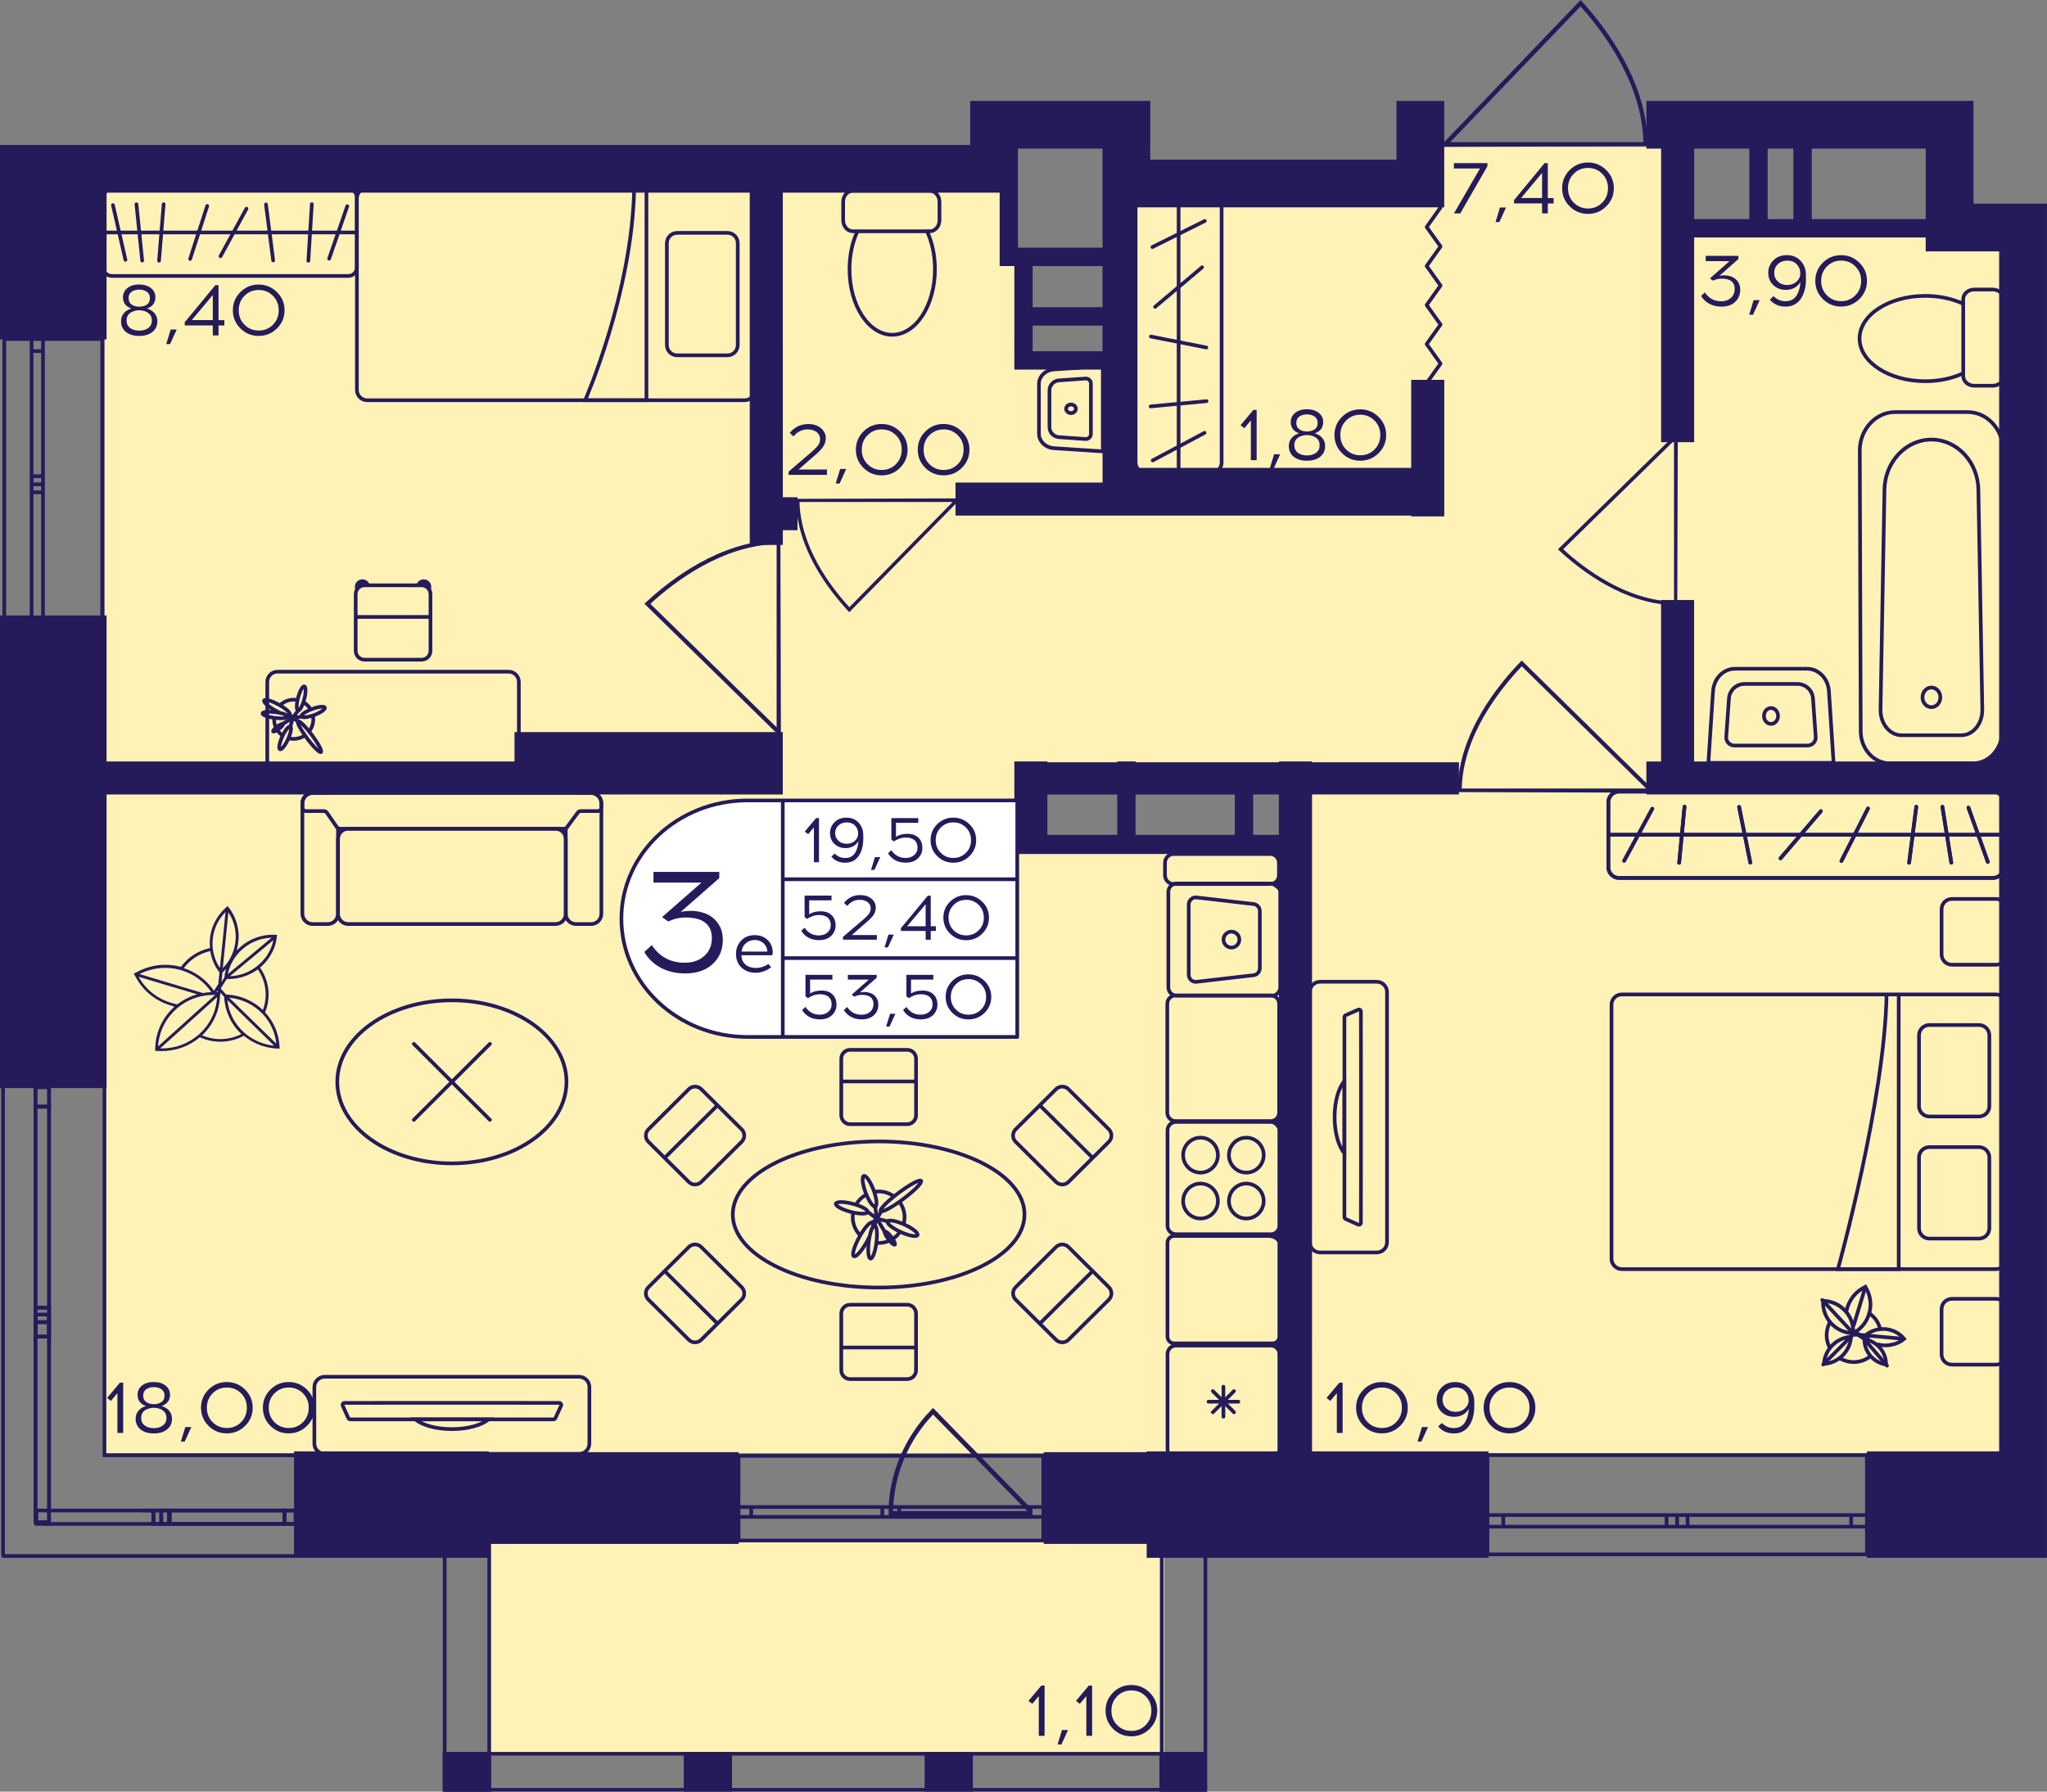 <?xml version="1.0" encoding="utf-8"?>
<!-- Generator: Adobe Illustrator 24.3.0, SVG Export Plug-In . SVG Version: 6.00 Build 0)  -->
<svg version="1.1" id="Слой_1" xmlns="http://www.w3.org/2000/svg" xmlns:xlink="http://www.w3.org/1999/xlink" x="0px" y="0px"
	 viewBox="0 0 456.93 400" style="enable-background:new 0 0 456.93 400;" xml:space="preserve">
<rect x="0" y="0" width="456.93" height="400" fill="#808080" stroke="none"/>
<path style="fill:#FFF2B6;" d="M453.24,324.45c0-90.67,0-181.34,0-272.01c-26.25,0.06-52.5,0.12-78.75,0.18c0-6.55,0-13.11,0-19.66
	c-1.09-0.06-2.19-0.12-3.28-0.18c-18.59,0-37.19,0-55.78,0c0,3.28,0,6.55,0,9.83c-21.88,0-43.75,0-65.63,0c0,13.17,0,26.34,0,39.5
	c-6.56,0-13.13,0-19.69,0c-0.59-8.75-1.17-17.5-1.76-26.25c-1.6,0.01-3.2,0.02-4.8,0.03c0-5.52,0-11.04,0-16.56
	c-66.72,0-133.44,0-200.16,0v285.12H453.24z M230.1,173.69c19.69,0.06,39.38,0.12,59.06,0.18c0,5.46,0,10.92,0,16.39
	c-19.69-0.06-39.38-0.12-59.06-0.18V173.69z"/>
<rect x="108.93" y="344.05" transform="matrix(-1 -1.224647e-16 1.224647e-16 -1 368.799 735.391)" style="fill:#FFF2B6;" width="150.94" height="47.29"/>
<g>
	<line style="fill:none;stroke:#251B5B;stroke-width:0.82;stroke-miterlimit:10;" x1="66.4" y1="347.39" x2="0.41" y2="347.39"/>
	<line style="fill:none;stroke:#251B5B;stroke-width:0.82;stroke-miterlimit:10;" x1="66.4" y1="324.91" x2="22.97" y2="324.91"/>
	
		<rect x="63.49" y="337.24" style="fill:none;stroke:#251B5B;stroke-width:0.82;stroke-miterlimit:10;" width="2.46" height="2.99"/>
	
		<rect x="35.99" y="337.24" style="fill:none;stroke:#251B5B;stroke-width:0.82;stroke-miterlimit:10;" width="1.73" height="2.99"/>
	
		<rect x="37.93" y="337.24" style="fill:none;stroke:#251B5B;stroke-width:0.82;stroke-miterlimit:10;" width="25.56" height="2.99"/>
	
		<rect x="34.25" y="337.24" style="fill:none;stroke:#251B5B;stroke-width:0.82;stroke-miterlimit:10;" width="1.75" height="2.99"/>
	
		<rect x="8.13" y="337.24" style="fill:none;stroke:#251B5B;stroke-width:0.82;stroke-miterlimit:10;" width="26.08" height="2.99"/>
	
		<line style="fill:none;stroke:#251B5B;stroke-width:0.82;stroke-miterlimit:10;" x1="65.96" y1="340.24" x2="63.49" y2="340.24"/>
	
		<line style="fill:none;stroke:#251B5B;stroke-width:0.82;stroke-miterlimit:10;" x1="63.49" y1="340.24" x2="63.49" y2="337.24"/>
	
		<line style="fill:none;stroke:#251B5B;stroke-width:0.82;stroke-miterlimit:10;" x1="63.29" y1="337.24" x2="65.96" y2="337.24"/>
	
		<line style="fill:none;stroke:#251B5B;stroke-width:0.82;stroke-miterlimit:10;" x1="33.51" y1="337.24" x2="35.38" y2="337.24"/>
	
		<line style="fill:none;stroke:#251B5B;stroke-width:0.82;stroke-miterlimit:10;" x1="37.72" y1="337.24" x2="37.72" y2="340.24"/>
	
		<line style="fill:none;stroke:#251B5B;stroke-width:0.82;stroke-miterlimit:10;" x1="37.72" y1="340.24" x2="35.99" y2="340.24"/>
	
		<line style="fill:none;stroke:#251B5B;stroke-width:0.82;stroke-miterlimit:10;" x1="63.49" y1="340.24" x2="37.93" y2="340.24"/>
	
		<line style="fill:none;stroke:#251B5B;stroke-width:0.82;stroke-miterlimit:10;" x1="35.61" y1="337.24" x2="63.29" y2="337.24"/>
	
		<line style="fill:none;stroke:#251B5B;stroke-width:0.82;stroke-miterlimit:10;" x1="35.99" y1="340.24" x2="34.25" y2="340.24"/>
	
		<line style="fill:none;stroke:#251B5B;stroke-width:0.82;stroke-miterlimit:10;" x1="34.25" y1="340.24" x2="34.25" y2="337.24"/>
	
		<line style="fill:none;stroke:#251B5B;stroke-width:0.82;stroke-miterlimit:10;" x1="31.62" y1="337.24" x2="33.51" y2="337.24"/>
	<line style="fill:none;stroke:#251B5B;stroke-width:0.82;stroke-miterlimit:10;" x1="0.68" y1="347.39" x2="0.68" y2="242.33"/>
	
		<line style="fill:none;stroke:#251B5B;stroke-width:0.82;stroke-miterlimit:10;" x1="23.32" y1="325.15" x2="23.32" y2="242.33"/>
	
		<rect x="7.92" y="295.19" style="fill:none;stroke:#251B5B;stroke-width:0.82;stroke-miterlimit:10;" width="3.03" height="3.22"/>
	
		<rect x="7.92" y="293.49" style="fill:none;stroke:#251B5B;stroke-width:0.82;stroke-miterlimit:10;" width="3.03" height="46.35"/>
	
		<rect x="7.92" y="291.93" style="fill:none;stroke:#251B5B;stroke-width:0.82;stroke-miterlimit:10;" width="3.03" height="3.25"/>
	
		<rect x="7.92" y="242.75" style="fill:none;stroke:#251B5B;stroke-width:0.82;stroke-miterlimit:10;" width="3.03" height="4.33"/>
	
		<rect x="7.92" y="247.08" style="fill:none;stroke:#251B5B;stroke-width:0.82;stroke-miterlimit:10;" width="3.03" height="44.85"/>
	
		<line style="fill:none;stroke:#251B5B;stroke-width:0.82;stroke-miterlimit:10;" x1="10.95" y1="295.19" x2="10.95" y2="298.41"/>
	<line style="fill:none;stroke:#251B5B;stroke-width:0.82;stroke-miterlimit:10;" x1="10.95" y1="298.41" x2="7.92" y2="298.41"/>
	<line style="fill:none;stroke:#251B5B;stroke-width:0.82;stroke-miterlimit:10;" x1="7.92" y1="298.41" x2="7.92" y2="295.19"/>
	<line style="fill:none;stroke:#251B5B;stroke-width:0.82;stroke-miterlimit:10;" x1="7.92" y1="339.53" x2="7.92" y2="293.48"/>
	
		<line style="fill:none;stroke:#251B5B;stroke-width:0.82;stroke-miterlimit:10;" x1="10.95" y1="293.49" x2="10.95" y2="340.66"/>
	<line style="fill:none;stroke:#251B5B;stroke-width:0.82;stroke-miterlimit:10;" x1="7.92" y1="295.19" x2="7.92" y2="291.93"/>
	<line style="fill:none;stroke:#251B5B;stroke-width:0.82;stroke-miterlimit:10;" x1="7.92" y1="291.93" x2="10.95" y2="291.93"/>
	
		<line style="fill:none;stroke:#251B5B;stroke-width:0.82;stroke-miterlimit:10;" x1="10.95" y1="291.93" x2="10.95" y2="295.19"/>
	
		<line style="fill:none;stroke:#251B5B;stroke-width:0.82;stroke-miterlimit:10;" x1="10.95" y1="242.75" x2="10.95" y2="247.08"/>
	<line style="fill:none;stroke:#251B5B;stroke-width:0.82;stroke-miterlimit:10;" x1="10.95" y1="247.08" x2="7.92" y2="247.08"/>
	<line style="fill:none;stroke:#251B5B;stroke-width:0.82;stroke-miterlimit:10;" x1="7.92" y1="247.08" x2="7.92" y2="242.75"/>
	<line style="fill:none;stroke:#251B5B;stroke-width:0.82;stroke-miterlimit:10;" x1="7.92" y1="291.93" x2="7.92" y2="247.08"/>
	
		<line style="fill:none;stroke:#251B5B;stroke-width:0.82;stroke-miterlimit:10;" x1="10.95" y1="247.08" x2="10.95" y2="291.93"/>
</g>
<g>
	<path style="fill:none;stroke:#251B5B;stroke-width:0.82;stroke-miterlimit:10;" d="M332.04,347.03h84.69v-22.15h-84.69V347.03z
		 M416.73,347.03h-84.69 M416.73,324.87h-84.69 M416.73,340.85h-3.52v-2.59h3.52V340.85z M374.36,338.26h2.34v2.59h-2.34V338.26z
		 M413.21,340.85H376.7v-2.59h36.51V340.85z M374.36,340.85H372v-2.59h2.36V340.85z M332.04,338.26h3.52v2.59h-3.52V338.26z
		 M372,340.85h-36.43v-2.59H372V340.85z M416.73,340.85h-3.52 M413.21,340.85v-2.59 M413.21,338.26h3.52 M374.36,338.26h2.34
		 M376.7,338.26v2.59 M376.7,340.85h-2.34 M413.21,340.85H376.7 M376.7,338.26h36.51 M374.36,340.85H372 M372,340.85v-2.59
		 M372,338.26h2.36 M332.04,338.26h3.52 M335.56,338.26v2.59 M335.56,340.85h-3.52 M372,340.85h-36.43 M335.56,338.26H372"/>
</g>
<g>
	<path style="fill:none;stroke:#251B5B;stroke-width:0.82;stroke-miterlimit:10;" d="M164.86,343.94h68.02v-18.91h-68.02V343.94z
		 M232.88,343.94h-68.02 M232.88,325.03h-68.02 M232.88,338.67h-2.83v-2.21h2.83V338.67z M198.85,336.46h1.88v2.21h-1.88V336.46z
		 M230.05,338.67h-29.33v-2.21h29.33V338.67z M198.85,338.67h-1.9v-2.21h1.9V338.67z M164.86,336.46h2.83v2.21h-2.83V336.46z
		 M196.95,338.67h-29.26v-2.21h29.26V338.67z M232.88,338.67h-2.83 M230.05,338.67v-2.21 M230.05,336.46h2.83 M198.85,336.46h1.88
		 M200.73,336.46v2.21 M200.73,338.67h-1.88 M230.05,338.67h-29.33 M200.73,336.46h29.33 M198.85,338.67h-1.9 M196.95,338.67v-2.21
		 M196.95,336.46h1.9 M164.86,336.46h2.83 M167.69,336.46v2.21 M167.69,338.67h-2.83 M196.95,338.67h-29.26 M167.69,336.46h29.26"/>
</g>
<g>
	<path style="fill:none;stroke:#251B5B;stroke-width:0.82;stroke-miterlimit:10;" d="M0.95,75.69l0,64.91h21.88l0-64.91
		L0.95,75.69z M0.95,140.6l0-64.91 M22.82,140.6l0-64.91 M7.05,140.6l0-2.7H9.6l0,2.7H7.05z M9.6,108.13l0,1.79H7.05l0-1.79H9.6z
		 M7.05,137.91l0-27.99H9.6l0,27.99H7.05z M7.05,108.13l0-1.81l2.55,0l0,1.81H7.05z M9.6,75.69l0,2.7H7.05l0-2.7H9.6z M7.05,106.32
		l0-27.93H9.6l0,27.93L7.05,106.32z M7.05,140.6l0-2.7 M7.05,137.91H9.6 M9.6,137.91l0,2.7 M9.6,108.13l0,1.79 M9.6,109.92H7.05
		 M7.05,109.92l0-1.79 M7.05,137.91l0-27.99 M9.6,109.92l0,27.99 M7.05,108.13l0-1.81 M7.05,106.32l2.55,0 M9.6,106.32l0,1.81
		 M9.6,75.69l0,2.7 M9.6,78.39H7.05 M7.05,78.39l0-2.7 M7.05,106.32l0-27.93 M9.6,78.39l0,27.93"/>
</g>
<g>
	<rect x="98.85" y="391.14" style="fill:#251B5B;" width="10.76" height="8.86"/>
	<rect x="258.82" y="391.14" style="fill:#251B5B;" width="10.57" height="8.86"/>
	<rect x="206.4" y="391.14" style="fill:#251B5B;" width="10.76" height="8.86"/>
	<rect x="152.63" y="391.14" style="fill:#251B5B;" width="10.76" height="8.86"/>
	<g>
		<path style="fill:#251B5B;" d="M108.79,344.93v54.25l-9.12,0v-54.25H108.79 M109.61,344.11H98.85V400l10.76,0V344.11
			L109.61,344.11z"/>
	</g>
	<g>
		<path style="fill:#251B5B;" d="M268.66,344.93l0,54.25l-8.93,0l0-54.25H268.66 M269.48,344.11h-10.57l0,55.89l10.57,0
			L269.48,344.11L269.48,344.11z"/>
	</g>
	<g>
		<path style="fill:#251B5B;" d="M99.67,391.96l168.9,0v7.22l-168.9,0V391.96 M98.85,391.14V400l170.54,0v-8.86L98.85,391.14
			L98.85,391.14z"/>
	</g>
</g>
<g>
	<path style="fill:#251B5B;" d="M207.91,314.73c-1.75,1.78-3.28,3.72-4.56,5.79c-4.6,7.41-4.92,14.33-4.96,15.73
		c-0.03,0.89-0.01,1.62,0.01,2.08c0.3,0.01,0.59,0.03,0.89,0.04h31.01l0.07,0.07c-0.02-0.51-0.03-1.01-0.05-1.52l-22.04-22.58
		L207.91,314.73z M229.3,337.36h-29.97c0.24-8.1,3.37-15.7,8.95-21.54L229.3,337.36z"/>
</g>
<polyline style="fill:none;stroke:#251B5B;stroke-width:0.82;stroke-linecap:round;stroke-linejoin:round;stroke-miterlimit:10;" points="
	318.46,85.53 321.56,81.18 318.46,76.82 321.56,72.46 318.46,68.11 321.56,63.75 318.46,59.39 321.56,55.03 318.46,50.68 
	321.56,46.32 "/>
<path style="fill:#251B5B;" d="M325.26,176.85c0-0.27,0.01-0.53,0.01-0.81h0.12c0.28-12.26,8.83-22.93,13.97-28.24l0.32-0.33
	l29.07,28.57h0.19c0,0.31,0,0.62,0,0.93C354.37,176.93,339.82,176.89,325.26,176.85z M367.45,176.04l-27.76-27.28
	c-5.07,5.32-13.12,15.59-13.4,27.28L367.45,176.04z"/>
<path style="fill:#251B5B;" d="M177.6,111.37c0,0.23,0.01,0.46,0.01,0.7h0.1c0.23,10.56,7.34,19.75,11.61,24.33l0.26,0.28
	l24.15-24.61h0.15c0-0.27,0-0.53,0-0.8C201.79,111.3,189.7,111.34,177.6,111.37z M212.66,112.07l-23.06,23.5
	c-4.21-4.58-10.9-13.43-11.13-23.5L212.66,112.07z"/>
<path style="fill:#251B5B;" d="M367.92,32.64c0-0.3-0.01-0.59-0.01-0.9h-0.12c-0.3-13.62-9.25-25.47-14.64-31.38L352.82,0
	l-30.46,31.74h-0.2c0,0.34,0,0.69,0,1.03C337.41,32.73,352.67,32.68,367.92,32.64z M323.71,31.74L352.8,1.43
	c5.31,5.91,13.75,17.32,14.04,30.31L323.71,31.74z"/>
<path style="fill:#251B5B;" d="M374.4,135.21c-0.24,0-0.48-0.01-0.73-0.01v-0.1c-11.11-0.25-20.79-7.7-25.61-12.18l-0.29-0.28
	l25.9-25.35v-0.16c0.28,0,0.56,0,0.84,0C374.48,109.82,374.44,122.52,374.4,135.21z M373.67,98.41l-24.74,24.21
	c4.82,4.42,14.13,11.44,24.74,11.69L373.67,98.41z"/>
<path style="fill:#251B5B;" d="M174.2,120.47c-0.28,0-0.55,0.01-0.84,0.01v0.12c-12.66,0.28-23.68,8.77-29.18,13.88l-0.34,0.31
	l29.51,28.89v0.18c0.32,0,0.64,0,0.96,0C174.28,149.4,174.24,134.93,174.2,120.47z M173.36,162.39l-28.18-27.58
	c5.49-5.04,16.1-13.04,28.18-13.32L173.36,162.39z"/>
<g>
	<g>
		<path style="fill:#251B5B;" d="M395.32,158.49c0.64,0,1.17,0.61,1.17,1.36c0,0.38-0.13,0.73-0.37,0.99
			c-0.22,0.24-0.5,0.37-0.8,0.37c-0.64,0-1.16-0.61-1.16-1.36C394.16,159.09,394.68,158.49,395.32,158.49 M395.32,157.67
			c-1.1,0-1.98,0.97-1.98,2.18c0,1.2,0.89,2.18,1.98,2.18c0,0,0,0,0,0c1.1,0,1.98-0.97,1.98-2.18S396.42,157.67,395.32,157.67
			L395.32,157.67z"/>
	</g>
	<g>
		<path style="fill:#251B5B;" d="M403.4,148.9v0.82c2.32,0,4.28,2.02,4.44,4.61l1.01,15.57l-27.07,0l1.01-15.57
			c0.17-2.58,2.12-4.61,4.44-4.61l16.16,0V148.9 M403.4,148.9h-16.16c-2.77,0-5.06,2.35-5.26,5.37l-1.07,16.44l28.82,0l-1.07-16.44
			C408.47,151.25,406.17,148.9,403.4,148.9L403.4,148.9z"/>
	</g>
	<g>
		<path style="fill:#251B5B;" d="M401.24,152.29v0.82c1.59,0,2.93,1.24,3.04,2.83l0.61,8.61c0.03,0.39-0.1,0.76-0.37,1.05
			c-0.27,0.29-0.63,0.44-1.02,0.44l-16.37,0c-0.39,0-0.75-0.16-1.02-0.44c-0.27-0.29-0.4-0.66-0.37-1.05l0.61-8.61
			c0.11-1.59,1.45-2.83,3.04-2.83l11.85,0V152.29 M401.24,152.29l-11.85,0c-2.03,0-3.71,1.57-3.86,3.59l-0.61,8.61
			c-0.09,1.28,0.92,2.37,2.21,2.37l16.37,0c1.28,0,2.3-1.09,2.21-2.37l-0.61-8.61C404.96,153.86,403.27,152.29,401.24,152.29
			L401.24,152.29z"/>
	</g>
</g>
<g>
	<g>
		<path style="fill:none;stroke:#251B5B;stroke-width:0.82;stroke-miterlimit:10;" d="M438.22,83.33v0.61
			c0,1.2,1.11,2.18,2.47,2.18l4.12,0c1.37,0,2.47-0.98,2.47-2.18l0-17.12c0-1.2-1.1-2.18-2.47-2.18l-4.12,0
			c-1.36,0-2.47,0.98-2.47,2.18v1.01"/>
	</g>
	<g>
		<path style="fill:none;stroke:#251B5B;stroke-width:0.82;stroke-miterlimit:10;" d="M415.09,75.58c0,5.26,6.56,9.53,14.65,9.53
			c3.16,0,6.1-0.65,8.49-1.77l0-15.51c-2.39-1.12-5.33-1.77-8.49-1.77C421.65,66.06,415.09,70.32,415.09,75.58z"/>
	</g>
</g>
<g>
	<path style="fill:none;stroke:#251B5B;stroke-width:0.82;stroke-miterlimit:10;" d="M73.16,177.04h-3.37
		c-1.26,0-2.29,1.03-2.29,2.3v0.92l0,23.75c0,1.26,1.03,2.3,2.29,2.3h3.37c1.28,0,2.29-1.03,2.29-2.3v-19.11"/>
	<path style="fill:none;stroke:#251B5B;stroke-width:0.82;stroke-miterlimit:10;" d="M128.58,177.04h3.37
		c1.28,0,2.29,1.03,2.29,2.3v0.92l0,23.75c0,1.26-1.01,2.3-2.29,2.3h-3.37c-1.26,0-2.29-1.03-2.29-2.3v-19.08"/>
	<path style="fill:none;stroke:#251B5B;stroke-width:0.82;stroke-miterlimit:10;" d="M124,206.3H77.74
		c-1.27,0-2.29-1.03-2.29-2.29v-16.69c0-1.27,1.03-2.29,2.29-2.29l46.26,0c1.27,0,2.29,1.03,2.29,2.29l0,16.69
		C126.29,205.27,125.27,206.3,124,206.3z"/>
	<path style="fill:none;stroke:#251B5B;stroke-width:0.82;stroke-miterlimit:10;" d="M128.99,181.41l-2.42,3.28
		c-0.15,0.21-0.4,0.33-0.66,0.33l-50.05,0c-0.27,0-0.52-0.13-0.67-0.35l-2.24-3.24c-0.15-0.22-0.4-0.35-0.67-0.35h-3.96
		c-0.45,0-0.82-0.37-0.82-0.82v-0.92c0-1.27,1.02-2.3,2.29-2.3l62.16,0c1.26,0,2.29,1.03,2.29,2.3v0.92c0,0.45-0.37,0.82-0.82,0.82
		h-3.78C129.39,181.08,129.15,181.2,128.99,181.41z"/>
</g>
<g>
	
		<ellipse style="fill:none;stroke:#251B5B;stroke-width:0.82;stroke-miterlimit:10;" cx="100.87" cy="241.54" rx="25.58" ry="18.2"/>
	<g>
		
			<line style="fill:none;stroke:#251B5B;stroke-width:0.82;stroke-linecap:round;stroke-miterlimit:10;" x1="109.36" y1="233.06" x2="92.38" y2="250.02"/>
		
			<line style="fill:none;stroke:#251B5B;stroke-width:0.82;stroke-linecap:round;stroke-miterlimit:10;" x1="92.38" y1="233.06" x2="109.36" y2="250.02"/>
	</g>
</g>
<g>
	<path style="fill:none;stroke:#251B5B;stroke-width:0.82;stroke-miterlimit:10;" d="M70.17,322.31v-12.63
		c0-1.28,1.05-2.3,2.32-2.3l56.75,0c1.29,0,2.32,1.02,2.32,2.3v12.63c0,1.26-1.03,2.3-2.32,2.3l-56.75,0
		C71.22,324.61,70.17,323.58,70.17,322.31z M123.57,316.89c0.17,0,0.33-0.11,0.4-0.26l1.28-2.8c0.12-0.3-0.08-0.61-0.4-0.61
		c-2.02,0-8.36-0.02-15.83-0.02H92.73c-7.47,0-13.82,0.02-15.83,0.02c-0.33,0-0.53,0.31-0.4,0.61l1.26,2.8
		c0.07,0.15,0.23,0.26,0.41,0.26L123.57,316.89z"/>
	<g>
		<path style="fill:none;stroke:#251B5B;stroke-width:0.82;stroke-miterlimit:10;" d="M100.88,319.07c3.55,0,6.65-0.89,8.16-2.18
			l-16.32,0C94.23,318.18,97.31,319.07,100.88,319.07z"/>
	</g>
</g>
<g>
	<g>
		<g>
			<path style="fill:#251B5B;" d="M270.58,41.79c0.94,0,1.7,0.76,1.7,1.7v59.82c0,0.94-0.76,1.7-1.7,1.7H255.6
				c-0.94,0-1.7-0.76-1.7-1.7V43.49c0-0.94,0.76-1.7,1.7-1.7H270.58 M270.58,40.97H255.6c-1.39,0-2.52,1.13-2.52,2.52v59.82
				c0,1.39,1.13,2.52,2.52,2.52h14.98c1.39,0,2.52-1.13,2.52-2.52V43.49C273.1,42.1,271.97,40.97,270.58,40.97L270.58,40.97z"/>
		</g>
	</g>
	
		<line style="fill:none;stroke:#251B5B;stroke-width:0.82;stroke-miterlimit:10;" x1="263.09" y1="105.83" x2="263.09" y2="41.22"/>
	
		<line style="fill:none;stroke:#251B5B;stroke-width:0.82;stroke-linecap:round;stroke-miterlimit:10;" x1="256.84" y1="90.74" x2="269.33" y2="89.56"/>
	
		<line style="fill:none;stroke:#251B5B;stroke-width:0.82;stroke-linecap:round;stroke-miterlimit:10;" x1="256.9" y1="75.13" x2="269.28" y2="77.59"/>
	
		<line style="fill:none;stroke:#251B5B;stroke-width:0.82;stroke-linecap:round;stroke-miterlimit:10;" x1="257.84" y1="68.51" x2="268.34" y2="59.67"/>
	
		<line style="fill:none;stroke:#251B5B;stroke-width:0.82;stroke-linecap:round;stroke-miterlimit:10;" x1="257.24" y1="55.16" x2="268.93" y2="49.33"/>
	
		<line style="fill:none;stroke:#251B5B;stroke-width:0.82;stroke-linecap:round;stroke-miterlimit:10;" x1="257.3" y1="102.8" x2="268.88" y2="96.63"/>
</g>
<g>
	<g>
		<g>
			<path style="fill:#251B5B;" d="M444.87,177.14c1.08,0,1.96,0.88,1.96,1.96v14.54c0,1.08-0.88,1.96-1.96,1.96h-83.48
				c-1.08,0-1.96-0.88-1.96-1.96V179.1c0-1.08,0.88-1.96,1.96-1.96H444.87 M444.87,176.32h-83.48c-1.53,0-2.78,1.24-2.78,2.78v14.54
				c0,1.53,1.24,2.78,2.78,2.78h83.48c1.53,0,2.78-1.24,2.78-2.78V179.1C447.65,177.56,446.41,176.32,444.87,176.32L444.87,176.32z"
				/>
		</g>
	</g>
	
		<line style="fill:none;stroke:#251B5B;stroke-width:0.82;stroke-miterlimit:10;" x1="358.6" y1="186.37" x2="447.35" y2="186.37"/>
	
		<line style="fill:none;stroke:#251B5B;stroke-width:0.82;stroke-linecap:round;stroke-miterlimit:10;" x1="374.82" y1="192.63" x2="376.02" y2="180.1"/>
	
		<line style="fill:none;stroke:#251B5B;stroke-width:0.82;stroke-linecap:round;stroke-miterlimit:10;" x1="390.7" y1="192.58" x2="388.2" y2="180.16"/>
	
		<line style="fill:none;stroke:#251B5B;stroke-width:0.82;stroke-linecap:round;stroke-miterlimit:10;" x1="443.72" y1="192.43" x2="439.39" y2="180.31"/>
	
		<line style="fill:none;stroke:#251B5B;stroke-width:0.82;stroke-linecap:round;stroke-miterlimit:10;" x1="397.45" y1="191.63" x2="406.45" y2="181.1"/>
	
		<line style="fill:none;stroke:#251B5B;stroke-width:0.82;stroke-linecap:round;stroke-miterlimit:10;" x1="411.04" y1="192.23" x2="416.97" y2="180.51"/>
	
		<line style="fill:none;stroke:#251B5B;stroke-width:0.82;stroke-linecap:round;stroke-miterlimit:10;" x1="426.15" y1="192.62" x2="427.75" y2="180.12"/>
	
		<line style="fill:none;stroke:#251B5B;stroke-width:0.82;stroke-linecap:round;stroke-miterlimit:10;" x1="435.57" y1="192.61" x2="433.58" y2="180.13"/>
	
		<line style="fill:none;stroke:#251B5B;stroke-width:0.82;stroke-linecap:round;stroke-miterlimit:10;" x1="362.54" y1="192.18" x2="368.83" y2="180.56"/>
	<g>
		<g>
			<path style="fill:#251B5B;" d="M444.87,177.14c1.08,0,1.96,0.88,1.96,1.96v14.54c0,1.08-0.88,1.96-1.96,1.96h-83.48
				c-1.08,0-1.96-0.88-1.96-1.96V179.1c0-1.08,0.88-1.96,1.96-1.96H444.87 M444.87,176.32h-83.48c-1.53,0-2.78,1.24-2.78,2.78v14.54
				c0,1.53,1.24,2.78,2.78,2.78h83.48c1.53,0,2.78-1.24,2.78-2.78V179.1C447.65,177.56,446.41,176.32,444.87,176.32L444.87,176.32z"
				/>
		</g>
	</g>
	
		<line style="fill:none;stroke:#251B5B;stroke-width:0.82;stroke-miterlimit:10;" x1="358.6" y1="186.37" x2="447.35" y2="186.37"/>
	
		<line style="fill:none;stroke:#251B5B;stroke-width:0.82;stroke-linecap:round;stroke-miterlimit:10;" x1="374.82" y1="192.63" x2="376.02" y2="180.1"/>
	
		<line style="fill:none;stroke:#251B5B;stroke-width:0.82;stroke-linecap:round;stroke-miterlimit:10;" x1="390.7" y1="192.58" x2="388.2" y2="180.16"/>
	
		<line style="fill:none;stroke:#251B5B;stroke-width:0.82;stroke-linecap:round;stroke-miterlimit:10;" x1="443.72" y1="192.43" x2="439.39" y2="180.31"/>
	
		<line style="fill:none;stroke:#251B5B;stroke-width:0.82;stroke-linecap:round;stroke-miterlimit:10;" x1="397.45" y1="191.63" x2="406.45" y2="181.1"/>
	
		<line style="fill:none;stroke:#251B5B;stroke-width:0.82;stroke-linecap:round;stroke-miterlimit:10;" x1="411.04" y1="192.23" x2="416.97" y2="180.51"/>
	
		<line style="fill:none;stroke:#251B5B;stroke-width:0.82;stroke-linecap:round;stroke-miterlimit:10;" x1="426.15" y1="192.62" x2="427.75" y2="180.12"/>
	
		<line style="fill:none;stroke:#251B5B;stroke-width:0.82;stroke-linecap:round;stroke-miterlimit:10;" x1="435.57" y1="192.61" x2="433.58" y2="180.13"/>
	
		<line style="fill:none;stroke:#251B5B;stroke-width:0.82;stroke-linecap:round;stroke-miterlimit:10;" x1="362.54" y1="192.18" x2="368.83" y2="180.56"/>
</g>
<g>
	<path style="fill:none;stroke:#251B5B;stroke-width:0.82;stroke-linecap:square;stroke-miterlimit:10;" d="M408.28,300.57
		c-0.35-0.75-0.54-1.58-0.54-2.46c0-0.91,0.2-1.78,0.57-2.56"/>
	<path style="fill:none;stroke:#251B5B;stroke-width:0.82;stroke-linecap:square;stroke-miterlimit:10;" d="M417.23,303.01
		c-0.97,0.69-2.15,1.08-3.43,1.09c-1.01,0-1.95-0.24-2.79-0.67"/>
	<path style="fill:none;stroke:#251B5B;stroke-width:0.82;stroke-linecap:square;stroke-miterlimit:10;" d="M417.33,293.27
		c1.21,0.84,2.02,2.01,2.35,3.48"/>
	<g>
		<path style="fill:#251B5B;" d="M412.73,298.91c-0.38,2.64-2.48,4.75-5.14,5.15C407.98,301.42,410.08,299.31,412.73,298.91
			 M413.61,298.02c-3.82,0.02-6.91,3.12-6.9,6.92C410.54,304.93,413.63,301.83,413.61,298.02L413.61,298.02z"/>
	</g>
	<path style="fill:none;stroke:#251B5B;stroke-width:0.82;stroke-linecap:round;stroke-miterlimit:10;" d="M416.96,298.89
		c-0.23-0.2-0.35-0.53-0.55-0.77c2.62-2.16,6.49-1.79,8.64,0.8c-0.69,0.57-1.48,0.97-2.3,1.19c-1.11,0.3-2.36,0.39-3.46,0.06"/>
	<g>
		<path style="fill:#251B5B;" d="M416.59,299.51c1.07,0.26,2.02,0.85,2.75,1.7c0.72,0.84,1.15,1.86,1.24,2.94
			c-1.07-0.26-2.02-0.85-2.75-1.7C417.12,301.61,416.69,300.59,416.59,299.51 M415.77,298.55c-0.27,3.36,2.25,6.3,5.63,6.56v0
			C421.67,301.75,419.15,298.81,415.77,298.55L415.77,298.55z"/>
	</g>
	<path style="fill:none;stroke:#251B5B;stroke-width:0.82;stroke-linecap:round;stroke-miterlimit:10;" d="M412.19,292.58
		c0.43-1.99,1.74-3.97,3.7-5.01l0.5-0.27l0.27,0.5c1.79,3.31,0.73,7.39-2.33,9.47c-0.08,0.05-0.15,0.1-0.23,0.15"/>
	
		<line style="fill:none;stroke:#251B5B;stroke-width:0.82;stroke-linecap:round;stroke-linejoin:round;stroke-miterlimit:10;" x1="413.8" y1="295.86" x2="416.31" y2="287.56"/>
	<g>
		<path style="fill:#251B5B;" d="M407.34,290.86c1.62,0.13,3.11,0.86,4.22,2.05c1.1,1.19,1.7,2.71,1.71,4.31
			c-1.62-0.13-3.11-0.86-4.22-2.05C407.95,293.98,407.35,292.46,407.34,290.86 M406.55,290l-0.02,0.52
			c-0.16,4.01,2.98,7.39,7.02,7.54l0.52,0.02l0.02-0.52c0.16-4.01-2.98-7.39-7.02-7.54L406.55,290L406.55,290z"/>
	</g>
	
		<line style="fill:none;stroke:#251B5B;stroke-width:0.82;stroke-linecap:round;stroke-linejoin:round;stroke-miterlimit:10;" x1="413.87" y1="297.87" x2="406.76" y2="290.24"/>
	
		<line style="fill:none;stroke:#251B5B;stroke-width:0.82;stroke-linecap:round;stroke-miterlimit:10;" x1="416.69" y1="298.16" x2="424.66" y2="298.89"/>
	<polyline style="fill:none;stroke:#251B5B;stroke-width:0.82;stroke-linecap:round;stroke-miterlimit:10;" points="
		421.22,304.91 415.97,298.79 414.65,297.97 	"/>
	<path style="fill:none;stroke:#251B5B;stroke-width:0.82;stroke-linecap:round;stroke-miterlimit:10;" d="M414.01,297.65
		l-0.77,0.68c-0.05,0.05-6.26,6.31-6.26,6.31"/>
	
		<line style="fill:none;stroke:#251B5B;stroke-width:0.82;stroke-linecap:round;stroke-miterlimit:10;" x1="416.76" y1="298.16" x2="413.49" y2="297.87"/>
	
		<line style="fill:none;stroke:#251B5B;stroke-width:0.82;stroke-linecap:round;stroke-miterlimit:10;" x1="414.01" y1="297.35" x2="414.97" y2="297.95"/>
	<polygon style="fill:none;stroke:#251B5B;stroke-width:0.82;stroke-linecap:round;stroke-miterlimit:10;" points="414.08,297.44 
		414.56,297.86 414.16,297.95 	"/>
	<polygon style="fill:#251B5B;" points="417.33,298.93 415.97,298.79 415.12,298.17 416.69,298.16 	"/>
	<path style="fill:#251B5B;" d="M414.89,298.3c-0.05,0-1.34-0.12-1.34-0.12l0.46-0.31l0.77,0.11L414.89,298.3z"/>
	<polygon style="fill:#251B5B;" points="415.47,297.97 414.22,297.21 414.08,297.35 414.78,297.97 	"/>
</g>
<g>
	<g>
		<path style="fill:none;stroke:#251B5B;stroke-width:0.82;stroke-miterlimit:10;" d="M445.54,283.35h-83.52
			c-1.27,0-2.3-1.03-2.3-2.3v-56.73c0-1.27,1.03-2.3,2.3-2.3h83.52c1.27,0,2.3,1.03,2.3,2.3v56.73
			C447.84,282.32,446.81,283.35,445.54,283.35z"/>
		<g>
			<path style="fill:none;stroke:#251B5B;stroke-width:0.82;stroke-miterlimit:10;" d="M430.66,228.85h11.1
				c1.27,0,2.3,1.03,2.3,2.3v15.82c0,1.27-1.03,2.3-2.3,2.3h-11.1c-1.27,0-2.3-1.03-2.3-2.3v-15.82
				C428.36,229.88,429.39,228.85,430.66,228.85z"/>
			<path style="fill:none;stroke:#251B5B;stroke-width:0.82;stroke-miterlimit:10;" d="M430.66,256.11h11.1
				c1.27,0,2.3,1.03,2.3,2.3v15.82c0,1.27-1.03,2.3-2.3,2.3h-11.1c-1.27,0-2.3-1.03-2.3-2.3v-15.82
				C428.36,257.14,429.39,256.11,430.66,256.11z"/>
		</g>
		<path style="fill:none;stroke:#251B5B;stroke-width:0.82;stroke-miterlimit:10;" d="M423.83,222.02v61.33h-13.57
			c0,0,10.47-37.68,10.86-61.33"/>
	</g>
	<path style="fill:none;stroke:#251B5B;stroke-width:0.82;stroke-linecap:round;stroke-miterlimit:10;" d="M435.7,200.7h9.84
		c1.27,0,2.3,1.03,2.3,2.3v10.09c0,1.27-1.03,2.3-2.3,2.3h-9.84c-1.27,0-2.3-1.03-2.3-2.3V203
		C433.4,201.73,434.43,200.7,435.7,200.7z"/>
	<path style="fill:none;stroke:#251B5B;stroke-width:0.82;stroke-linecap:round;stroke-miterlimit:10;" d="M435.7,289.98h9.84
		c1.27,0,2.3,1.03,2.3,2.3v10.09c0,1.27-1.03,2.3-2.3,2.3h-9.84c-1.27,0-2.3-1.03-2.3-2.3v-10.09
		C433.4,291.01,434.43,289.98,435.7,289.98z"/>
</g>
<g>
	<path style="fill:none;stroke:#251B5B;stroke-width:0.82;stroke-miterlimit:10;" d="M294.66,219.19h12.65
		c1.28,0,2.3,1.03,2.3,2.29v55.86c0,1.27-1.02,2.29-2.3,2.29h-12.65c-1.26,0-2.3-1.01-2.3-2.29v-55.86
		C292.36,220.22,293.4,219.19,294.66,219.19z M300.1,271.76c0,0.16,0.11,0.33,0.26,0.39l2.81,1.26c0.3,0.11,0.61-0.08,0.61-0.39
		c0-1.99,0.02-8.23,0.02-15.58V241.4c0-7.35-0.02-13.6-0.02-15.58c0-0.33-0.31-0.52-0.61-0.39l-2.81,1.24
		c-0.15,0.07-0.26,0.23-0.26,0.41V271.76z"/>
	<g>
		<path style="fill:none;stroke:#251B5B;stroke-width:0.82;stroke-miterlimit:10;" d="M297.91,249.42c0,3.49,0.89,6.55,2.18,8.03
			v-16.07C298.8,242.87,297.91,245.91,297.91,249.42z"/>
	</g>
</g>
<g>
	<g>
		<path style="fill:#251B5B;" d="M439.22,92.41c4.04,0,7.41,3.59,7.5,7.97l-0.21,62.9c0,3.72-2.77,6.75-6.18,6.75h-18.39
			c-3.41,0-6.18-3.03-6.18-6.75l-0.21-62.88c0.09-4.41,3.46-7.99,7.5-7.99H439.22 M439.22,91.59h-16.17c-4.52,0-8.22,3.91-8.32,8.8
			l0.21,62.9c0,4.18,3.13,7.57,7,7.57h18.39c3.87,0,7-3.39,7-7.57l0.21-62.9C447.44,95.5,443.74,91.59,439.22,91.59L439.22,91.59z"
			/>
	</g>
	<g>
		<path style="fill:#251B5B;" d="M431.13,98.55c5.44,0,9.96,4.81,10.07,10.73l0.88,49.26c0,2.87-1.91,5.21-4.27,5.21h-13.36
			c-2.35,0-4.27-2.34-4.27-5.19l0.88-49.27C421.18,103.36,425.69,98.55,431.13,98.55 M431.13,97.73L431.13,97.73
			c-5.93,0-10.77,5.12-10.89,11.53l-0.88,49.27c0,3.33,2.28,6.03,5.09,6.03h13.36c2.81,0,5.09-2.7,5.09-6.03l-0.88-49.27
			C441.9,102.85,437.06,97.73,431.13,97.73L431.13,97.73z"/>
	</g>
	<g>
		<path style="fill:#251B5B;" d="M431.13,153.91c0.87,0,1.58,0.8,1.58,1.78s-0.71,1.78-1.58,1.78c-0.87,0-1.58-0.8-1.58-1.78
			S430.26,153.91,431.13,153.91 M431.13,153.09c-1.33,0-2.4,1.16-2.4,2.6c0,1.44,1.08,2.6,2.4,2.6c1.33,0,2.4-1.16,2.4-2.6
			C433.54,154.26,432.46,153.09,431.13,153.09L431.13,153.09z"/>
	</g>
</g>
<g>
	<path style="fill:none;stroke:#251B5B;stroke-width:0.82;stroke-miterlimit:10;" d="M166.21,89.36H81.96
		c-1.27,0-2.29-1.03-2.29-2.29v-42.8c0-1.27,1.03-2.29,2.29-2.29h84.25c1.27,0,2.29,1.03,2.29,2.29v42.8
		C168.51,88.33,167.48,89.36,166.21,89.36z"/>
	<path style="fill:none;stroke:#251B5B;stroke-width:0.82;stroke-miterlimit:10;" d="M151.15,51.99h11.24
		c1.27,0,2.29,1.03,2.29,2.29v22.76c0,1.27-1.03,2.29-2.29,2.29h-11.24c-1.27,0-2.29-1.03-2.29-2.29V54.28
		C148.86,53.02,149.89,51.99,151.15,51.99z"/>
	<path style="fill:none;stroke:#251B5B;stroke-width:0.82;stroke-miterlimit:10;" d="M144.3,41.98v47.38h-13.68
		c0,0,10.55-24.07,10.94-47.38"/>
</g>
<g>
	<path style="fill:none;stroke:#251B5B;stroke-width:0.82;stroke-miterlimit:10;" d="M69.39,158.48
		c-0.39-0.71-0.96-1.29-1.66-1.69"/>
	<path style="fill:none;stroke:#251B5B;stroke-width:0.82;stroke-miterlimit:10;" d="M69.86,159.8L69.86,159.8
		c0.05,0.26,0.07,0.52,0.07,0.8c0,1.01-0.34,1.95-0.92,2.69"/>
	<path style="fill:none;stroke:#251B5B;stroke-width:0.82;stroke-miterlimit:10;" d="M63.16,164.26c-0.52-0.34-0.96-0.8-1.29-1.33
		v-0.01"/>
	<path style="fill:none;stroke:#251B5B;stroke-width:0.82;stroke-miterlimit:10;" d="M61.53,158.91c0.03-0.07,0.06-0.14,0.09-0.21
		"/>
	<path style="fill:none;stroke:#251B5B;stroke-width:0.82;stroke-miterlimit:10;" d="M66.43,156.29
		c-0.28-0.05-0.57-0.08-0.87-0.08c-1.2,0-2.28,0.49-3.08,1.27"/>
	<path style="fill:none;stroke:#251B5B;stroke-width:0.82;stroke-miterlimit:10;" d="M61.21,160.18
		c-0.01,0.13-0.02,0.27-0.02,0.41c0,0.64,0.13,1.24,0.38,1.79"/>
	<path style="fill:none;stroke:#251B5B;stroke-width:0.82;stroke-miterlimit:10;" d="M64.44,164.83c0.36,0.09,0.73,0.14,1.12,0.14
		c0.94,0,1.81-0.3,2.53-0.81"/>
	<g>
		<path style="fill:none;stroke:#251B5B;stroke-width:0.82;stroke-miterlimit:10;" d="M62.28,159.03
			c-0.21-0.1-0.43-0.21-0.66-0.33c-0.05-0.03-0.11-0.05-0.16-0.08c-1.58-0.86-2.7-1.87-2.5-2.23c0.2-0.37,1.64,0.04,3.22,0.91
			c0.11,0.06,0.21,0.12,0.32,0.17c1.41,0.82,2.37,1.71,2.18,2.05c-0.03,0.06-0.1,0.1-0.2,0.12c-0.11,0.03-0.27,0.02-0.45-0.01"/>
		
			<ellipse transform="matrix(0.126 -0.992 0.992 0.126 -104.598 200.445)" style="fill:none;stroke:#251B5B;stroke-width:0.82;stroke-miterlimit:10;" cx="61.4" cy="159.55" rx="0.65" ry="2.83"/>
		
			<ellipse transform="matrix(0.799 -0.602 0.602 0.799 -85.259 70.021)" style="fill:none;stroke:#251B5B;stroke-width:0.82;stroke-miterlimit:10;" cx="62.02" cy="162.43" rx="1.39" ry="0.32"/>
		
			<ellipse transform="matrix(0.801 -0.599 0.599 0.801 -84.735 74.152)" style="fill:none;stroke:#251B5B;stroke-width:0.82;stroke-miterlimit:10;" cx="69.08" cy="164.43" rx="0.65" ry="4.28"/>
		
			<ellipse transform="matrix(0.414 -0.91 0.91 0.414 -112.709 154.47)" style="fill:none;stroke:#251B5B;stroke-width:0.82;stroke-miterlimit:10;" cx="63.68" cy="164.82" rx="2.78" ry="0.71"/>
		
			<ellipse transform="matrix(0.255 -0.967 0.967 0.255 -100.766 181.167)" style="fill:none;stroke:#251B5B;stroke-width:0.82;stroke-miterlimit:10;" cx="67.23" cy="156" rx="2.78" ry="0.71"/>
		
			<ellipse transform="matrix(0.936 -0.351 0.351 0.936 -51.361 34.654)" style="fill:none;stroke:#251B5B;stroke-width:0.82;stroke-miterlimit:10;" cx="69.93" cy="159.03" rx="2.78" ry="0.71"/>
		
			<polyline style="fill:none;stroke:#251B5B;stroke-width:0.82;stroke-linecap:round;stroke-linejoin:round;stroke-miterlimit:10;" points="
			66.52,158.69 65.32,160.3 64.67,159.53 		"/>
		
			<polyline style="fill:none;stroke:#251B5B;stroke-width:0.82;stroke-linecap:round;stroke-linejoin:round;stroke-miterlimit:10;" points="
			64.2,159.91 65.32,160.3 67.33,160 		"/>
		
			<polyline style="fill:none;stroke:#251B5B;stroke-width:0.82;stroke-linecap:round;stroke-linejoin:round;stroke-miterlimit:10;" points="
			66.52,161.01 65.32,160.3 64.83,162.28 		"/>
		<line style="fill:none;stroke:#251B5B;stroke-width:0.82;stroke-miterlimit:10;" x1="65.32" y1="160.3" x2="63.13" y2="161.6"/>
	</g>
	<polygon style="fill:#251B5B;" points="64.48,159.64 64.18,159.87 65.11,160.22 64.77,159.64 	"/>
</g>
<g>
	<g>
		<path style="fill:#251B5B;" d="M82.54,130.69c-0.16-0.77-0.84-1.34-1.64-1.34c-0.94,0-1.68,0.75-1.68,1.67
			c0,0.34,0.1,0.67,0.28,0.95c0.3-0.73,1.02-1.27,1.87-1.27H82.54z"/>
		<path style="fill:#251B5B;" d="M96.27,131.02c0-0.91-0.76-1.67-1.68-1.67c-0.82,0-1.49,0.57-1.66,1.34h1.18
			c0.84,0,1.56,0.54,1.86,1.27C96.18,131.68,96.27,131.36,96.27,131.02z"/>
		<g>
			<g>
				<path style="fill:none;stroke:#251B5B;stroke-width:0.82;stroke-miterlimit:10;" d="M81.37,147.28l12.75,0
					c1.09,0,1.97-0.88,1.97-1.97l0-12.66c0-1.09-0.88-1.97-1.97-1.97H81.37c-1.09,0-1.97,0.88-1.97,1.97l0,12.66
					C79.4,146.4,80.28,147.28,81.37,147.28z"/>
				
					<line style="fill:none;stroke:#251B5B;stroke-width:0.82;stroke-miterlimit:10;" x1="96.27" y1="137.74" x2="79.22" y2="137.74"/>
			</g>
		</g>
	</g>
	<path style="fill:none;stroke:#251B5B;stroke-width:0.82;stroke-miterlimit:10;" d="M61.95,172.2l51.58,0
		c1.27,0,2.29-1.03,2.29-2.29l0-17.66c0-1.27-1.03-2.29-2.29-2.29l-51.58,0c-1.27,0-2.29,1.03-2.29,2.29l0,17.66
		C59.66,171.17,60.69,172.2,61.95,172.2z"/>
</g>
<g>
	<g>
		<g>
			<path style="fill:#251B5B;" d="M77.78,42.59c0.8,0,1.45,0.65,1.45,1.45v15.71c0,0.8-0.65,1.45-1.45,1.45H24.95
				c-0.8,0-1.45-0.65-1.45-1.45V44.04c0-0.8,0.65-1.45,1.45-1.45H77.78 M77.78,41.77H24.95c-1.25,0-2.27,1.02-2.27,2.27v15.71
				c0,1.25,1.02,2.27,2.27,2.27h52.83c1.26,0,2.27-1.02,2.27-2.27V44.04C80.05,42.79,79.03,41.77,77.78,41.77L77.78,41.77z"/>
		</g>
	</g>
	<line style="fill:none;stroke:#251B5B;stroke-width:0.82;stroke-miterlimit:10;" x1="79.81" y1="51.9" x2="22.87" y2="51.9"/>
	
		<line style="fill:none;stroke:#251B5B;stroke-width:0.82;stroke-linecap:round;stroke-miterlimit:10;" x1="69.61" y1="45.58" x2="68.83" y2="58.21"/>
	
		<line style="fill:none;stroke:#251B5B;stroke-width:0.82;stroke-linecap:round;stroke-miterlimit:10;" x1="59.37" y1="45.64" x2="60.98" y2="58.16"/>
	
		<line style="fill:none;stroke:#251B5B;stroke-width:0.82;stroke-linecap:round;stroke-miterlimit:10;" x1="25.21" y1="45.79" x2="28" y2="58.01"/>
	
		<line style="fill:none;stroke:#251B5B;stroke-width:0.82;stroke-linecap:round;stroke-miterlimit:10;" x1="55.02" y1="46.59" x2="49.22" y2="57.21"/>
	
		<line style="fill:none;stroke:#251B5B;stroke-width:0.82;stroke-linecap:round;stroke-miterlimit:10;" x1="46.26" y1="45.99" x2="42.44" y2="57.81"/>
	
		<line style="fill:none;stroke:#251B5B;stroke-width:0.82;stroke-linecap:round;stroke-miterlimit:10;" x1="36.53" y1="45.59" x2="35.5" y2="58.2"/>
	
		<line style="fill:none;stroke:#251B5B;stroke-width:0.82;stroke-linecap:round;stroke-miterlimit:10;" x1="30.46" y1="45.61" x2="31.74" y2="58.18"/>
	
		<line style="fill:none;stroke:#251B5B;stroke-width:0.82;stroke-linecap:round;stroke-miterlimit:10;" x1="77.52" y1="46.04" x2="73.47" y2="57.75"/>
</g>
<g>
	<path style="fill:#251B5B;" d="M283.53,191.08c0.85,0,1.54,0.69,1.54,1.54v2.8c0,0.85-0.69,1.54-1.54,1.54H262
		c-0.85,0-1.54-0.69-1.54-1.54v-2.8c0-0.85,0.69-1.54,1.54-1.54H283.53 M283.53,190.26H262c-1.3,0-2.36,1.06-2.36,2.36v2.8
		c0,1.3,1.06,2.36,2.36,2.36h21.53c1.3,0,2.36-1.06,2.36-2.36v-2.8C285.89,191.31,284.83,190.26,283.53,190.26L283.53,190.26z"/>
</g>
<g>
	<g>
		<path style="fill:#251B5B;" d="M262.68,196.84v0.82l21.21,0c0.81,0,1.47,0.66,1.47,1.47v21.3c0,0.81-0.66,1.47-1.47,1.47l-21.21,0
			c-0.81,0-1.47-0.66-1.47-1.47v-21.3c0-0.81,0.66-1.47,1.47-1.47V196.84 M262.68,196.84c-1.27,0-2.29,1.03-2.29,2.29v21.3
			c0,1.27,1.03,2.29,2.29,2.29h21.21c1.27,0,2.29-1.03,2.29-2.29v-21.3c0-1.27-1.03-2.29-2.29-2.29H262.68L262.68,196.84z"/>
	</g>
	<g>
		<path style="fill:#251B5B;" d="M266.9,200.76l12.63,1.46l0.05,0.01h0.05c0.65,0,1.18,0.53,1.18,1.19v12.73
			c0,0.65-0.53,1.19-1.18,1.19h-0.05l-0.05,0.01l-12.63,1.46c-0.63-0.02-1.14-0.55-1.14-1.19v-15.67
			C265.76,201.31,266.27,200.78,266.9,200.76 M266.94,199.94c-1.1,0-2,0.9-2,2.01v15.67c0,1.11,0.9,2.01,2,2.01l12.69-1.47
			c1.1,0,2-0.9,2-2.01v-12.73c0-1.11-0.9-2.01-2-2.01L266.94,199.94L266.94,199.94z"/>
	</g>
	<g>
		<path style="fill:#251B5B;" d="M274.88,208.41c0.75,0,1.36,0.61,1.36,1.37c0,0.75-0.61,1.37-1.36,1.37s-1.36-0.61-1.36-1.37
			C273.52,209.03,274.13,208.41,274.88,208.41 M274.88,207.59c-1.2,0-2.18,0.98-2.18,2.19c0,1.21,0.98,2.19,2.18,2.19
			s2.18-0.98,2.18-2.19C277.06,208.57,276.09,207.59,274.88,207.59L274.88,207.59z"/>
	</g>
</g>
<g>
	<g>
		<path style="fill:#251B5B;" d="M283.7,250.9c0.81,0,1.47,0.66,1.47,1.47v21.3c0,0.81-0.66,1.47-1.47,1.47h-21.21
			c-0.81,0-1.47-0.66-1.47-1.47v-21.3c0-0.81,0.66-1.47,1.47-1.47H283.7 M283.7,250.08h-21.21c-1.27,0-2.29,1.03-2.29,2.29v21.3
			c0,1.27,1.03,2.29,2.29,2.29h21.21c1.27,0,2.29-1.03,2.29-2.29v-21.3C285.99,251.11,284.96,250.08,283.7,250.08L283.7,250.08z"/>
	</g>
	<g>
		<g>
			<path style="fill:#251B5B;" d="M267.98,264.66c1.91,0,3.47,1.56,3.47,3.49c0,1.92-1.56,3.49-3.47,3.49
				c-1.91,0-3.47-1.56-3.47-3.49C264.51,266.23,266.07,264.66,267.98,264.66 M267.98,263.84c-2.37,0-4.29,1.93-4.29,4.31
				s1.92,4.31,4.29,4.31s4.29-1.93,4.29-4.31S270.35,263.84,267.98,263.84L267.98,263.84z"/>
		</g>
		<g>
			<path style="fill:#251B5B;" d="M278.2,254.41c1.91,0,3.47,1.56,3.47,3.49c0,1.92-1.56,3.49-3.47,3.49s-3.47-1.56-3.47-3.49
				C274.73,255.98,276.29,254.41,278.2,254.41 M278.2,253.59c-2.37,0-4.29,1.93-4.29,4.31s1.92,4.31,4.29,4.31s4.29-1.93,4.29-4.31
				S280.57,253.59,278.2,253.59L278.2,253.59z"/>
		</g>
		<g>
			<path style="fill:#251B5B;" d="M267.98,254.41c1.91,0,3.47,1.56,3.47,3.49c0,1.92-1.56,3.49-3.47,3.49
				c-1.91,0-3.47-1.56-3.47-3.49C264.51,255.98,266.07,254.41,267.98,254.41 M267.98,253.59c-2.37,0-4.29,1.93-4.29,4.31
				s1.92,4.31,4.29,4.31s4.29-1.93,4.29-4.31S270.35,253.59,267.98,253.59L267.98,253.59z"/>
		</g>
		<g>
			<path style="fill:#251B5B;" d="M278.2,264.66c1.91,0,3.47,1.56,3.47,3.49c0,1.92-1.56,3.49-3.47,3.49s-3.47-1.56-3.47-3.49
				C274.73,266.23,276.29,264.66,278.2,264.66 M278.2,263.84c-2.37,0-4.29,1.93-4.29,4.31s1.92,4.31,4.29,4.31s4.29-1.93,4.29-4.31
				S280.57,263.84,278.2,263.84L278.2,263.84z"/>
		</g>
	</g>
</g>
<g>
	<path style="fill:#251B5B;" d="M284.07,276.35c0.6,0,1.1,0.49,1.1,1.1v20.97c0,0.6-0.49,1.1-1.1,1.1h-21.96
		c-0.6,0-1.1-0.49-1.1-1.1v-20.97c0-0.6,0.49-1.1,1.1-1.1H284.07 M284.07,275.53h-21.96c-1.06,0-1.92,0.86-1.92,1.92v20.97
		c0,1.06,0.86,1.92,1.92,1.92h21.96c1.06,0,1.92-0.86,1.92-1.92v-20.97C285.99,276.39,285.13,275.53,284.07,275.53L284.07,275.53z"
		/>
</g>
<g>
	<g>
		<path style="fill:#251B5B;" d="M283.7,300.83c0.81,0,1.47,0.66,1.47,1.47v21.3c0,0.81-0.66,1.47-1.47,1.47h-21.21
			c-0.81,0-1.47-0.66-1.47-1.47v-21.3c0-0.81,0.66-1.47,1.47-1.47H283.7 M283.7,300.01h-21.21c-1.27,0-2.29,1.03-2.29,2.29v21.3
			c0,1.27,1.03,2.29,2.29,2.29h21.21c1.27,0,2.29-1.03,2.29-2.29v-21.3C285.99,301.03,284.96,300.01,283.7,300.01L283.7,300.01z"/>
	</g>
	<g>
		
			<line style="fill:none;stroke:#251B5B;stroke-width:0.82;stroke-linecap:round;stroke-miterlimit:10;" x1="269.76" y1="312.95" x2="276.43" y2="312.95"/>
		
			<line style="fill:none;stroke:#251B5B;stroke-width:0.82;stroke-linecap:round;stroke-miterlimit:10;" x1="270.73" y1="315.31" x2="275.45" y2="310.58"/>
		
			<line style="fill:none;stroke:#251B5B;stroke-width:0.82;stroke-linecap:round;stroke-miterlimit:10;" x1="273.09" y1="316.29" x2="273.09" y2="309.6"/>
		
			<line style="fill:none;stroke:#251B5B;stroke-width:0.82;stroke-linecap:round;stroke-miterlimit:10;" x1="275.45" y1="315.31" x2="270.73" y2="310.58"/>
	</g>
</g>
<g>
	<path style="fill:#251B5B;" d="M283.65,222.64c0.81,0,1.47,0.66,1.47,1.47v24.31c0,0.81-0.66,1.47-1.47,1.47h-21.21
		c-0.81,0-1.47-0.66-1.47-1.47v-24.31c0-0.81,0.66-1.47,1.47-1.47H283.65 M283.65,221.82h-21.21c-1.27,0-2.29,1.03-2.29,2.29v24.31
		c0,1.27,1.03,2.29,2.29,2.29h21.21c1.27,0,2.29-1.03,2.29-2.29v-24.31C285.94,222.85,284.91,221.82,283.65,221.82L283.65,221.82z"
		/>
</g>
<g>
	<path style="fill:#251B5B;stroke:#251B5B;stroke-width:0.82;stroke-miterlimit:10;" d="M440.11,45.88V22.94h-3.28h-6.56h-62.35
		v9.83h3.28v65.54h6.56V52.61h13.13h3.28h6.56h3.28h26.25v3.1h9.84h6.56v110.02c-0.36,0.88-0.88,1.87-1.74,2.81
		c-0.78,0.85-1.62,1.44-2.44,1.88h-64.73v-36.05h-6.56v36.05h-3.28v6.55h78.75v147.48h-29.53v22.94h39.38v-13.11v-9.83V55.71v-6.55
		v-3.28H440.11z M377.76,49.33V32.77h13.13v16.56H377.76z M394.17,49.33V32.77h6.56v16.56H394.17z M404.02,49.33V32.77h26.25v13.11
		v3.45H404.02z"/>
	<path style="fill:#251B5B;stroke:#251B5B;stroke-width:0.82;stroke-miterlimit:10;" d="M292.45,176.97h32.81v-6.38h-32.81v-0.18
		h-6.56v0.18h-32.81v-0.18h-3.28v0.18h-16.41v-0.18h-6.56v16.39v3.28v0.18h22.97h3.28h22.97h3.28h5.11
		c0.26,0.17,0.53,0.38,0.82,0.68c0.29,0.31,0.49,0.61,0.64,0.86v4.7c-0.12,0.17-0.25,0.34-0.44,0.49c-0.39,0.32-0.79,0.46-1.04,0.52
		c0.26,0.15,0.58,0.36,0.9,0.66c0.24,0.22,0.42,0.45,0.58,0.66v49.71c-0.1,0.4-0.32,0.92-0.82,1.34c-0.39,0.32-0.79,0.46-1.04,0.52
		c0.26,0.15,0.58,0.36,0.9,0.66c0.43,0.41,0.72,0.82,0.9,1.14c0.02-0.57,0.05-1.14,0.07-1.71v26.83c-0.04-1.02-0.08-2.04-0.13-3.06
		c-0.18,0.31-0.46,0.73-0.9,1.14c-0.32,0.3-0.64,0.51-0.9,0.66c0.25,0.06,0.66,0.2,1.04,0.52c0.59,0.5,0.8,1.15,0.88,1.55v20.66
		c-0.13,0.32-0.34,0.67-0.69,0.97c-0.39,0.32-0.79,0.46-1.04,0.52c0.26,0.15,0.58,0.36,0.9,0.66c0.4,0.37,0.65,0.74,0.83,1.04v22.47
		h-29.53v0.18h-22.97v19.66h22.97v3.1h75.47v-22.94h-39.38V176.97z M233.39,186.8v-9.83h16.41v9.83H233.39z M253.07,186.8v-9.83
		h22.97v9.83H253.07z M279.32,176.97h6.56v9.83h-6.56V176.97z"/>
	<path style="fill:#251B5B;stroke:#251B5B;stroke-width:0.82;stroke-miterlimit:10;" d="M213.7,108.15v6.55h32.81h3.28h3.28h62.35
		v0.18h6.56V85.21h-6.56v19.66h-62.35V45.88h3.28h55.78h3.28h6.56V22.94h-9.84v13.11h-55.78V22.94h-6.56h-3.28h-29.53v9.83H23.38
		H6.97H0.41v42.6h22.97V42.6h55.84c0.01,0.01,0.02,0.01,0.03,0.02c0.41,0.35,0.36,0.57,0.5,0.57c0.15,0,0.29-0.25,0.35-0.59h87.67
		v68.82v6.55v3.28h6.56v-3.28h3.28v-6.55h-3.28V42.6h49.22v13.11v3.28h3.28V69v3.28v6.55v3.28h3.28h16.41v26.04H213.7z M226.82,42.6
		v-9.83h19.69v3.28v3.28v6.55v9.83h-19.69V42.6z M230.1,58.99h16.41V69H230.1V58.99z M230.1,78.83v-6.55h16.41v6.55H230.1z"/>
	<polygon style="fill:#251B5B;stroke:#251B5B;stroke-width:0.82;stroke-miterlimit:10;" points="115.26,170.42 23.38,170.42 
		23.38,137.82 0.41,137.82 0.41,242.52 23.38,242.52 23.38,176.97 115.26,176.97 171.04,176.97 174.32,176.97 174.32,163.86 
		115.26,163.86 	"/>
	<polygon style="fill:#251B5B;stroke:#251B5B;stroke-width:0.82;stroke-miterlimit:10;" points="108.69,324.45 66.04,324.45 
		66.04,347.39 108.69,347.39 108.69,344.29 164.48,344.29 164.48,324.62 108.69,324.62 	"/>
</g>
<g>
	<g>
		<path style="fill:#251B5B;" d="M239.07,90.72c0.37,0,0.68,0.25,0.68,0.55s-0.31,0.55-0.68,0.55s-0.68-0.25-0.68-0.55
			S238.7,90.72,239.07,90.72 M239.07,89.9c-0.83,0-1.5,0.61-1.5,1.37s0.67,1.37,1.5,1.37c0.83,0,1.5-0.61,1.5-1.37
			C240.57,90.52,239.9,89.9,239.07,89.9L239.07,89.9z"/>
	</g>
	<g>
		<path style="fill:#251B5B;" d="M245.76,82.21l0,18.12l-10.49-0.68c-1.65-0.11-2.95-1.34-2.95-2.81l0-11.14
			c0-1.47,1.29-2.7,2.95-2.81L245.76,82.21 M246.58,81.34l-11.36,0.74c-2.09,0.14-3.71,1.72-3.71,3.63l0,11.14
			c0,1.91,1.62,3.49,3.71,3.63l11.36,0.74L246.58,81.34L246.58,81.34z"/>
	</g>
	<g>
		<path style="fill:#251B5B;" d="M242.39,84.92c0.39,0,0.71,0.32,0.71,0.7v11.29c0,0.39-0.32,0.7-0.71,0.7l-0.05,0l-5.95-0.42
			c-0.96-0.07-1.72-0.88-1.72-1.84l0-8.17c0-0.96,0.76-1.77,1.72-1.84l5.95-0.42L242.39,84.92 M242.39,84.1c-0.04,0-0.07,0-0.11,0
			l-5.95,0.42c-1.4,0.1-2.48,1.26-2.48,2.66l0,8.17c0,1.4,1.08,2.56,2.48,2.66l5.95,0.42c0.04,0,0.07,0,0.11,0
			c0.84,0,1.53-0.68,1.53-1.52V85.63C243.92,84.78,243.23,84.1,242.39,84.1L242.39,84.1z"/>
	</g>
</g>
<g>
	<g>
		<path style="fill:none;stroke:#251B5B;stroke-width:0.82;stroke-miterlimit:10;" d="M206.92,51.64h0.61
			c1.2,0,2.18-1.11,2.18-2.47l0-4.11c0-1.37-0.98-2.47-2.18-2.47l-17.14,0c-1.2,0-2.18,1.09-2.18,2.47v4.11
			c0,1.36,0.98,2.47,2.18,2.47l1.01,0"/>
	</g>
	<g>
		<path style="fill:none;stroke:#251B5B;stroke-width:0.82;stroke-miterlimit:10;" d="M199.16,74.74c5.27,0,9.54-6.55,9.54-14.63
			c0-3.15-0.65-6.09-1.77-8.47l-15.53,0c-1.13,2.38-1.77,5.32-1.77,8.47C189.62,68.19,193.89,74.74,199.16,74.74z"/>
	</g>
</g>
<g>
	<path style="fill:none;stroke:#251B5B;stroke-width:0.82;stroke-miterlimit:10;" d="M193.34,266.73
		c-0.93,0.51-1.71,1.27-2.23,2.18"/>
	<path style="fill:none;stroke:#251B5B;stroke-width:0.82;stroke-miterlimit:10;" d="M195.08,266.11L195.08,266.11
		c0.34-0.06,0.69-0.1,1.05-0.1c1.34,0,2.57,0.44,3.55,1.21"/>
	<path style="fill:none;stroke:#251B5B;stroke-width:0.82;stroke-miterlimit:10;" d="M200.97,274.93
		c-0.45,0.68-1.05,1.27-1.75,1.7h-0.01"/>
	<path style="fill:none;stroke:#251B5B;stroke-width:0.82;stroke-miterlimit:10;" d="M193.92,277.07
		c-0.1-0.03-0.19-0.08-0.28-0.12"/>
	<path style="fill:none;stroke:#251B5B;stroke-width:0.82;stroke-miterlimit:10;" d="M190.46,270.62
		c-0.07,0.37-0.11,0.75-0.11,1.14c0,1.59,0.64,3,1.67,4.05"/>
	<path style="fill:none;stroke:#251B5B;stroke-width:0.82;stroke-miterlimit:10;" d="M195.6,277.49c0.17,0.01,0.36,0.02,0.54,0.02
		c0.84,0,1.64-0.17,2.36-0.5"/>
	<path style="fill:none;stroke:#251B5B;stroke-width:0.82;stroke-miterlimit:10;" d="M201.73,273.24
		c0.12-0.47,0.19-0.97,0.19-1.47c0-1.24-0.39-2.38-1.06-3.32"/>
	<g>
		<path style="fill:none;stroke:#251B5B;stroke-width:0.82;stroke-miterlimit:10;" d="M194.08,276.09
			c-0.13,0.28-0.28,0.57-0.44,0.87c-0.03,0.07-0.07,0.15-0.11,0.22c-1.14,2.08-2.46,3.55-2.94,3.29c-0.48-0.26,0.06-2.16,1.2-4.23
			c0.08-0.14,0.15-0.28,0.23-0.42c1.08-1.86,2.26-3.11,2.71-2.87c0.08,0.04,0.13,0.13,0.15,0.26c0.03,0.15,0.03,0.35-0.01,0.6"/>
		
			<ellipse transform="matrix(0.126 -0.992 0.992 0.126 -104.782 435.579)" style="fill:none;stroke:#251B5B;stroke-width:0.82;stroke-miterlimit:10;" cx="194.76" cy="277.24" rx="3.72" ry="0.86"/>
		
			<ellipse transform="matrix(0.798 -0.603 0.603 0.798 -126.502 175.57)" style="fill:none;stroke:#251B5B;stroke-width:0.82;stroke-miterlimit:10;" cx="198.56" cy="276.43" rx="0.42" ry="1.83"/>
		
			<ellipse transform="matrix(0.801 -0.598 0.598 0.801 -119.808 173.357)" style="fill:none;stroke:#251B5B;stroke-width:0.82;stroke-miterlimit:10;" cx="201.2" cy="267.13" rx="5.64" ry="0.86"/>
		
			<ellipse transform="matrix(0.413 -0.91 0.91 0.413 -131.393 344.528)" style="fill:none;stroke:#251B5B;stroke-width:0.82;stroke-miterlimit:10;" cx="201.71" cy="274.24" rx="0.93" ry="3.67"/>
		
			<ellipse transform="matrix(0.255 -0.967 0.967 0.255 -119.013 384.737)" style="fill:none;stroke:#251B5B;stroke-width:0.82;stroke-miterlimit:10;" cx="190.08" cy="269.57" rx="0.93" ry="3.67"/>
		
			<ellipse transform="matrix(0.936 -0.352 0.352 0.936 -81.183 85.283)" style="fill:none;stroke:#251B5B;stroke-width:0.82;stroke-miterlimit:10;" cx="194.07" cy="266.02" rx="0.93" ry="3.65"/>
		
			<polyline style="fill:none;stroke:#251B5B;stroke-width:0.82;stroke-linecap:round;stroke-linejoin:round;stroke-miterlimit:10;" points="
			193.63,270.51 195.75,272.08 194.73,272.94 		"/>
		
			<polyline style="fill:none;stroke:#251B5B;stroke-width:0.82;stroke-linecap:round;stroke-linejoin:round;stroke-miterlimit:10;" points="
			195.23,273.55 195.75,272.08 195.35,269.44 		"/>
		
			<polyline style="fill:none;stroke:#251B5B;stroke-width:0.82;stroke-linecap:round;stroke-linejoin:round;stroke-miterlimit:10;" points="
			196.68,270.5 195.75,272.08 198.36,272.73 		"/>
		
			<line style="fill:none;stroke:#251B5B;stroke-width:0.82;stroke-miterlimit:10;" x1="195.75" y1="272.08" x2="197.46" y2="274.97"/>
	</g>
	<polygon style="fill:#251B5B;" points="194.88,273.19 195.18,273.58 195.65,272.36 194.88,272.81 	"/>
</g>
<g>
	<g>
		<g>
			<path style="fill:none;stroke:#251B5B;stroke-width:0.82;stroke-miterlimit:10;" d="M189.76,250.99h12.75
				c1.09,0,1.97-0.88,1.97-1.97v-12.66c0-1.09-0.88-1.97-1.97-1.97h-12.75c-1.09,0-1.97,0.88-1.97,1.97v12.66
				C187.79,250.11,188.67,250.99,189.76,250.99z"/>
			
				<line style="fill:none;stroke:#251B5B;stroke-width:0.82;stroke-miterlimit:10;" x1="204.66" y1="241.45" x2="187.61" y2="241.45"/>
		</g>
	</g>
	<g>
		<g>
			<path style="fill:none;stroke:#251B5B;stroke-width:0.82;stroke-miterlimit:10;" d="M202.51,291.3h-12.75
				c-1.09,0-1.97,0.88-1.97,1.97v12.66c0,1.09,0.88,1.97,1.97,1.97h12.75c1.09,0,1.97-0.88,1.97-1.97v-12.66
				C204.48,292.18,203.6,291.3,202.51,291.3z"/>
			
				<line style="fill:none;stroke:#251B5B;stroke-width:0.82;stroke-miterlimit:10;" x1="187.61" y1="300.85" x2="204.66" y2="300.85"/>
		</g>
	</g>
	<g>
		<g>
			<path style="fill:none;stroke:#251B5B;stroke-width:0.82;stroke-miterlimit:10;" d="M226.71,254.92l9.01,8.96
				c0.77,0.77,2.02,0.77,2.79,0l9.01-8.96c0.77-0.77,0.77-2.01,0-2.78l-9.01-8.96c-0.77-0.77-2.02-0.77-2.79,0l-9.01,8.96
				C225.94,252.91,225.94,254.15,226.71,254.92z"/>
			
				<line style="fill:none;stroke:#251B5B;stroke-width:0.82;stroke-miterlimit:10;" x1="244.04" y1="258.64" x2="231.98" y2="246.65"/>
		</g>
	</g>
	<g>
		<g>
			<path style="fill:none;stroke:#251B5B;stroke-width:0.82;stroke-miterlimit:10;" d="M235.72,278.42l-9.01,8.96
				c-0.77,0.77-0.77,2.01,0,2.78l9.01,8.96c0.77,0.77,2.02,0.77,2.79,0l9.01-8.96c0.77-0.77,0.77-2.01,0-2.78l-9.01-8.96
				C237.75,277.65,236.49,277.65,235.72,278.42z"/>
			
				<line style="fill:none;stroke:#251B5B;stroke-width:0.82;stroke-miterlimit:10;" x1="231.98" y1="295.64" x2="244.04" y2="283.65"/>
		</g>
	</g>
	<g>
		<g>
			<path style="fill:none;stroke:#251B5B;stroke-width:0.82;stroke-miterlimit:10;" d="M165.55,254.92l-9.01,8.96
				c-0.77,0.77-2.02,0.77-2.79,0l-9.01-8.96c-0.77-0.77-0.77-2.01,0-2.78l9.01-8.96c0.77-0.77,2.02-0.77,2.79,0l9.01,8.96
				C166.33,252.91,166.33,254.15,165.55,254.92z"/>
			
				<line style="fill:none;stroke:#251B5B;stroke-width:0.82;stroke-miterlimit:10;" x1="148.23" y1="258.64" x2="160.29" y2="246.65"/>
		</g>
	</g>
	<g>
		<g>
			<path style="fill:none;stroke:#251B5B;stroke-width:0.82;stroke-miterlimit:10;" d="M156.54,278.42l9.01,8.96
				c0.77,0.77,0.77,2.01,0,2.78l-9.01,8.96c-0.77,0.77-2.02,0.77-2.79,0l-9.01-8.96c-0.77-0.77-0.77-2.01,0-2.78l9.01-8.96
				C154.52,277.65,155.77,277.65,156.54,278.42z"/>
			
				<line style="fill:none;stroke:#251B5B;stroke-width:0.82;stroke-miterlimit:10;" x1="160.29" y1="295.64" x2="148.23" y2="283.65"/>
		</g>
	</g>
	
		<ellipse style="fill:none;stroke:#251B5B;stroke-width:0.82;stroke-miterlimit:10;" cx="196.13" cy="271.15" rx="32.56" ry="16.31"/>
</g>
<path style="fill:#251B5B;" d="M62.33,232.93c-0.01-0.2-0.04-0.4-0.08-0.6c-0.03-0.2-0.07-0.41-0.1-0.6
	c-0.01-0.04-0.01-0.09-0.03-0.13c-0.04-0.15-0.08-0.31-0.12-0.46c-0.08-0.31-0.17-0.6-0.27-0.88c-0.07-0.18-0.13-0.36-0.2-0.53
	c-0.07-0.15-0.13-0.32-0.2-0.47c-0.08-0.18-0.17-0.36-0.26-0.54c-0.14-0.28-0.3-0.56-0.47-0.83c-0.04-0.08-0.09-0.14-0.14-0.22
	c-0.09-0.14-0.18-0.28-0.29-0.42c-0.09-0.13-0.18-0.26-0.29-0.38c-0.22-0.29-0.46-0.58-0.71-0.85c0.51-1.23,0.78-2.56,0.78-3.97
	c0-2.24-0.7-4.3-1.91-6.02c0.03-0.01,0.05-0.04,0.07-0.06c0.03-0.03,0.04-0.05,0.07-0.06c0.05-0.04,0.1-0.09,0.16-0.13
	c0.25-0.23,0.5-0.47,0.73-0.72c0.18-0.19,0.34-0.38,0.51-0.59c0-0.01,0.01-0.03,0.03-0.04c0.09-0.12,0.18-0.24,0.26-0.36
	c0.24-0.31,0.44-0.64,0.63-0.99c0.12-0.18,0.21-0.36,0.3-0.54c0.13-0.27,0.25-0.54,0.37-0.81c0.08-0.22,0.16-0.44,0.22-0.67
	c0.08-0.2,0.13-0.41,0.18-0.63c0.05-0.22,0.1-0.44,0.14-0.67c0.04-0.19,0.07-0.38,0.08-0.58c0-0.01,0.01-0.04,0.01-0.05
	c0.01-0.05,0.03-0.1,0.01-0.17v-0.01c0.03-0.03,0.03-0.05,0.01-0.08c0.01-0.05,0.01-0.1,0.03-0.15c-0.3-0.03-0.61-0.04-0.91-0.04
	c-2.82,0-5.43,1.06-7.39,2.83c-0.21,0.19-0.4,0.38-0.6,0.59c-0.04-0.01-0.08-0.03-0.1-0.04c0.07-0.24,0.13-0.47,0.18-0.72
	c0.05-0.24,0.09-0.49,0.13-0.73c0.03-0.22,0.05-0.42,0.07-0.63c0.01-0.19,0.03-0.38,0.03-0.58c0.01-0.05,0.01-0.1,0.01-0.14
	c0.01-0.05,0.01-0.1,0.01-0.15c0-0.09,0-0.18-0.01-0.27c0-0.09-0.01-0.18-0.01-0.27c-0.01-0.18-0.03-0.36-0.04-0.54
	c-0.01-0.19-0.04-0.4-0.08-0.6c-0.04-0.2-0.07-0.41-0.12-0.6c-0.04-0.23-0.09-0.46-0.17-0.68c-0.03-0.12-0.07-0.24-0.1-0.36
	c0-0.01-0.01-0.04-0.01-0.05c-0.04-0.1-0.08-0.19-0.12-0.31c-0.01-0.03-0.01-0.04-0.03-0.06c-0.04-0.14-0.1-0.29-0.17-0.44
	c-0.03-0.08-0.07-0.15-0.1-0.23c-0.09-0.21-0.18-0.41-0.3-0.6c0-0.01-0.01-0.01-0.01-0.03c-0.08-0.15-0.16-0.31-0.26-0.45
	c-0.03-0.05-0.05-0.1-0.09-0.15c-0.1-0.18-0.22-0.36-0.34-0.53c-0.17-0.22-0.33-0.44-0.51-0.65c-0.17,0.13-0.33,0.27-0.48,0.41
	c-0.16,0.14-0.3,0.28-0.44,0.44c-0.37,0.37-0.69,0.76-0.99,1.15c-0.14,0.2-0.29,0.41-0.42,0.61c-0.14,0.22-0.27,0.44-0.39,0.65
	c-0.05,0.1-0.1,0.22-0.16,0.33c-0.07,0.1-0.12,0.2-0.16,0.32c-0.12,0.26-0.24,0.52-0.33,0.79c-0.07,0.19-0.13,0.37-0.18,0.56
	c-0.07,0.23-0.13,0.47-0.18,0.7c-0.05,0.19-0.09,0.38-0.12,0.58c-0.03,0.12-0.04,0.22-0.05,0.33c-0.03,0.15-0.04,0.31-0.05,0.46
	c0,0.04,0,0.08-0.01,0.12c-0.04,0.46-0.05,0.92-0.01,1.37c0.01,0.09,0.01,0.18,0.01,0.27c0,0.1,0.01,0.19,0.03,0.28
	c-2.66,0.56-4.96,2.09-6.49,4.2c-1.14-0.31-2.31-0.46-3.5-0.46c-2.06,0-4.17,0.49-6.12,1.51l-0.9,0.46l0.48,0.88
	c1.32,2.43,3.33,4.26,5.67,5.42c0.51,0.26,1.04,0.47,1.59,0.65c0.38,0.13,0.76,0.24,1.14,0.32c0.03,0.08,0.04,0.15,0.07,0.23
	c-0.05,0.04-0.09,0.08-0.13,0.13c-0.16,0.13-0.3,0.27-0.43,0.42c-0.08,0.06-0.14,0.13-0.2,0.2c-0.35,0.37-0.68,0.76-0.97,1.17
	c-1.44,1.96-2.31,4.33-2.43,6.9l-0.04,0.92l0.94,0.04c0.18,0.01,0.38,0.01,0.56,0.01c3.23,0,6.2-1.15,8.49-3.09
	c1.38,0.64,2.95,1,4.58,1c1.91,0,3.7-0.49,5.25-1.33c0.2,0.15,0.39,0.32,0.59,0.46c0.16,0.12,0.31,0.23,0.48,0.33
	c0.12,0.08,0.23,0.15,0.35,0.23c0.1,0.06,0.22,0.13,0.33,0.19c0.6,0.35,1.23,0.65,1.89,0.88c0.1,0.05,0.22,0.08,0.33,0.12
	c0.1,0.04,0.22,0.06,0.33,0.1c0.2,0.06,0.39,0.12,0.59,0.17c0.24,0.06,0.48,0.12,0.73,0.17c0.1,0.01,0.21,0.04,0.33,0.05
	c0.05,0.01,0.1,0.01,0.16,0.03c0.26,0.04,0.52,0.06,0.8,0.09c0.35,0.04,0.72,0.05,1.08,0.05C62.39,233.75,62.37,233.34,62.33,232.93
	z M61.67,233.01c-0.81-0.79-2.47-2.41-4.26-4.15c-0.16-0.14-0.31-0.29-0.46-0.45c-2.31-2.25-4.74-4.62-5.78-5.65
	c2.82,0.24,5.35,1.5,7.22,3.38c0.18,0.17,0.34,0.35,0.5,0.52C60.42,228.41,61.44,230.6,61.67,233.01z M59.31,222.04
	c0,1.22-0.22,2.38-0.63,3.46c-0.26-0.26-0.55-0.5-0.84-0.73c-0.29-0.23-0.59-0.45-0.9-0.65c-0.31-0.2-0.63-0.4-0.95-0.58
	c-0.03-0.01-0.05-0.03-0.07-0.04c-0.31-0.15-0.63-0.31-0.95-0.45c-0.17-0.08-0.35-0.14-0.54-0.22c-0.17-0.06-0.35-0.13-0.54-0.18
	c-0.37-0.13-0.73-0.23-1.11-0.31c-0.2-0.04-0.38-0.08-0.57-0.12c-0.21-0.04-0.43-0.06-0.65-0.09c-0.16-0.03-0.31-0.04-0.48-0.05
	c-0.04,0-0.08-0.01-0.13-0.01c-0.16-0.01-0.33-0.03-0.48-0.03h-0.01l-1.04-1.18c-0.04-0.04-0.08-0.06-0.13-0.08l0.03-0.19l1.31-2.02
	c0.1,0.01,0.22,0.01,0.34,0.01c0.71,0,1.4-0.06,2.06-0.19c0.68-0.13,1.33-0.32,1.96-0.56c0.63-0.24,1.21-0.54,1.79-0.88
	c0.26-0.17,0.52-0.35,0.77-0.53C58.66,218.04,59.31,219.97,59.31,222.04z M48.33,221.51l0.27-0.42l-0.04,0.44L48.33,221.51z
	 M50.35,216.78c-0.01,0.03-0.01,0.05-0.03,0.08c-0.07,0.22-0.1,0.45-0.14,0.67c-0.05,0.23-0.08,0.47-0.1,0.72v0.01l-0.64,0.96
	l0.21-2.09c0.3-0.26,0.57-0.54,0.84-0.83C50.43,216.45,50.38,216.61,50.35,216.78z M57.64,215.49c-0.17,0.15-0.33,0.28-0.51,0.41
	c-1.65,1.23-3.66,1.98-5.82,2.05l4.31-3.57l0.51-0.42l4.9-4.07C60.56,212.11,59.34,214.07,57.64,215.49z M60.64,209.35l-5.04,4.19
	l-0.52,0.44l-4.22,3.5c0.34-1.74,1.15-3.29,2.29-4.58c0.14-0.18,0.29-0.35,0.46-0.5C55.42,210.57,57.91,209.43,60.64,209.35z
	 M52.22,211.89c-0.04,0.21-0.1,0.41-0.2,0.6c-0.46,1.34-1.23,2.59-2.29,3.65l0.4-4l0.07-0.64l0.78-7.82
	C52.62,206.16,53.02,209.17,52.22,211.89z M47.49,209.63c0.24-2.28,1.23-4.38,2.85-6.01l-0.78,7.84l-0.07,0.64l-0.4,4.02
	c-0.8-1.19-1.31-2.52-1.53-3.91c-0.03-0.22-0.05-0.42-0.08-0.64C47.41,210.94,47.43,210.29,47.49,209.63z M46.93,212.34
	c0.04,0.24,0.08,0.47,0.14,0.72c0.03,0.17,0.08,0.33,0.12,0.49c0.07,0.23,0.13,0.45,0.21,0.65c0.1,0.29,0.22,0.58,0.35,0.86
	c0.09,0.2,0.18,0.4,0.3,0.6c0,0.01,0.01,0.01,0.01,0.03s0.01,0.01,0.01,0.03c0.05,0.09,0.09,0.19,0.16,0.27
	c0.12,0.19,0.23,0.38,0.37,0.58c0.13,0.18,0.26,0.36,0.39,0.54l-0.26,2.63c-0.03,0.01-0.05,0.04-0.08,0.08l-0.89,1.41
	c-0.27-0.42-0.57-0.82-0.9-1.2c-0.2-0.22-0.39-0.44-0.6-0.65c-0.21-0.22-0.42-0.41-0.63-0.6c-0.01,0-0.01,0-0.01,0
	c-0.44-0.4-0.9-0.74-1.37-1.06c-0.5-0.32-0.99-0.61-1.51-0.87c-0.44-0.22-0.9-0.41-1.37-0.58c-0.1-0.04-0.22-0.08-0.34-0.12
	C42.45,214.23,44.53,212.87,46.93,212.34z M36.86,216.09c1.07,0,2.12,0.13,3.12,0.4c0.22,0.04,0.43,0.1,0.65,0.18
	c2.66,0.82,4.99,2.52,6.54,4.84c-0.64,0.01-1.27,0.09-1.88,0.2l-6.03-1.81l-0.63-0.19l-7.5-2.24
	C32.92,216.58,34.89,216.09,36.86,216.09z M38.57,224c-3.21-0.85-5.99-2.96-7.63-5.92l7.57,2.27l0.63,0.18l4.88,1.46
	c-1.62,0.46-3.12,1.23-4.43,2.24c-0.12-0.01-0.23-0.04-0.34-0.06C39.03,224.13,38.81,224.07,38.57,224z M39,225.6
	c0.17-0.18,0.34-0.33,0.52-0.49c0.08-0.08,0.17-0.14,0.26-0.2c0.24-0.2,0.47-0.38,0.72-0.55c1.4-0.97,2.99-1.66,4.73-2
	c0,0,0,0,0.01,0c0.51-0.1,1.04-0.17,1.58-0.2c0.25-0.01,0.51-0.03,0.76-0.03h0.08h1.32c0.12,0-1.07,0-0.95,0.01l-0.29,0.26
	l-0.03,0.03l-0.56,0.5l-0.71,0.64l-1.18,1.06h-0.01l-4.01,3.62l-0.48,0.44l-5.47,4.93C35.48,230.46,36.85,227.65,39,225.6z
	 M36.09,234.08c-0.12,0-0.22,0-0.34-0.01l5.45-4.89l0.47-0.44l5.13-4.62l1.08-0.97l0.55-0.5h0.03c-0.01,0.22-0.03,0.45-0.05,0.65
	c0,0.03-0.01,0.05-0.01,0.06c-0.35,2.97-1.79,5.6-3.9,7.5c-0.17,0.15-0.35,0.31-0.54,0.45C41.82,233.06,39.07,234.08,36.09,234.08z
	 M49.16,231.99c-1.44,0-2.79-0.29-4.04-0.83c0.14-0.15,0.29-0.28,0.42-0.42c0.42-0.44,0.8-0.88,1.15-1.37
	c0.01,0,0.01-0.01,0.01-0.01c0.23-0.32,0.46-0.65,0.65-1c0.12-0.18,0.22-0.36,0.31-0.54c0.26-0.49,0.48-0.99,0.68-1.51
	c0.09-0.24,0.17-0.49,0.25-0.74c0.1-0.36,0.2-0.73,0.27-1.1c0.13-0.61,0.21-1.24,0.24-1.88l0.01-0.14l0.08-0.83l0.85,0.95
	c0.01,0.17,0.01,0.33,0.03,0.49c0.01,0.1,0.03,0.19,0.03,0.28c0.03,0.19,0.05,0.37,0.08,0.56c0.07,0.4,0.14,0.79,0.25,1.18
	c0.05,0.2,0.1,0.4,0.17,0.58c0.16,0.53,0.35,1.02,0.59,1.51c0.04,0.08,0.07,0.14,0.1,0.22c0.08,0.15,0.16,0.31,0.23,0.45
	c0.07,0.12,0.13,0.22,0.2,0.33c0.13,0.23,0.27,0.45,0.43,0.67c0.08,0.12,0.16,0.24,0.25,0.36c0.18,0.26,0.39,0.51,0.61,0.76
	c0.07,0.09,0.16,0.18,0.24,0.27c0.2,0.22,0.4,0.42,0.63,0.63l0.01,0.01C52.48,231.58,50.87,231.99,49.16,231.99z M55.01,230.96
	c-0.18-0.14-0.37-0.29-0.54-0.45c-2.04-1.84-3.42-4.38-3.71-7.24c1.08,1.06,3.47,3.41,5.75,5.62l0.47,0.46
	c1.78,1.73,3.41,3.33,4.22,4.11C58.87,233.24,56.75,232.33,55.01,230.96z"/>
<g>
	<path style="fill:#FFFFFF;stroke:#251B5B;stroke-width:0.82;stroke-linejoin:round;stroke-miterlimit:10;" d="M227.07,178.71
		l0,52.8l-60.22,0c-15.52,0-28.14-11.84-28.14-26.4c0-14.56,12.62-26.4,28.14-26.4L227.07,178.71z M174.73,178.71l0,52.8
		 M174.73,196.31l52.34,0 M174.73,213.91l52.34,0"/>
	<g>
		<path style="fill:#251B5B;" d="M160.55,196.05l-8.62,7.57c0.64-0.17,1.51-0.26,2.62-0.26c2.19,0.13,3.87,0.79,5.04,1.97
			c1.17,1.18,1.76,2.67,1.76,4.46c0,2.19-0.73,3.98-2.2,5.38s-3.48,2.12-6.02,2.16h-0.3c-2.06-0.02-3.86-0.46-5.41-1.31
			s-2.75-2.01-3.61-3.47l1.69-1.54c1.72,2.62,4.18,3.93,7.36,3.93h0.2c1.73-0.04,3.13-0.56,4.21-1.56c1.08-1,1.63-2.3,1.63-3.92
			c0-3.08-1.98-4.62-5.94-4.62c-1.26,0-2.53,0.29-3.81,0.89l-1.36-0.98l8.79-7.7h-10.71v-2.39h14.69V196.05z"/>
		<path style="fill:#251B5B;" d="M168.49,208.78c0.9,0,1.66,0.21,2.31,0.64c0.64,0.43,1.12,1.01,1.43,1.75
			c0.13,0.32,0.21,0.68,0.24,1.1c0.03,0.41,0,0.75-0.09,1h-6.87c0,0.86,0.29,1.55,0.87,2.06c0.58,0.51,1.33,0.76,2.25,0.78
			c1.05,0,2.01-0.29,2.87-0.89l0.65,0.72c-1.07,0.83-2.24,1.24-3.52,1.24c-1.28-0.01-2.33-0.41-3.13-1.18
			c-0.81-0.77-1.21-1.78-1.21-3.01c0-1.19,0.39-2.19,1.17-3C166.22,209.18,167.24,208.78,168.49,208.78z M168.49,209.87
			c-0.82,0-1.5,0.25-2.05,0.76c-0.55,0.5-0.84,1.11-0.89,1.83h5.72c0.02-0.28-0.04-0.6-0.18-0.93c-0.21-0.5-0.54-0.9-0.99-1.2
			S169.11,209.87,168.49,209.87z"/>
	</g>
	<g>
		<path style="fill:#251B5B;" d="M185.6,201.01h-4.97v3.13c0.63-0.45,1.49-0.68,2.57-0.68c1.04,0,1.85,0.29,2.44,0.86
			c0.59,0.57,0.88,1.34,0.88,2.3c0,0.91-0.33,1.68-0.97,2.31c-0.65,0.63-1.53,0.95-2.65,0.97h-0.14c-0.9-0.01-1.68-0.2-2.34-0.57
			c-0.66-0.37-1.18-0.88-1.56-1.53l0.74-0.68c0.76,1.15,1.82,1.73,3.2,1.73h0.07c0.74-0.02,1.35-0.24,1.84-0.66
			c0.49-0.42,0.73-0.96,0.73-1.65c0-0.73-0.23-1.29-0.68-1.67c-0.46-0.39-1.11-0.58-1.95-0.58c-0.5,0-1,0.09-1.48,0.27
			c-0.49,0.18-0.87,0.38-1.15,0.61l-0.58-0.43v-4.79h6.01V201.01z"/>
		<path style="fill:#251B5B;" d="M195.71,209.8h-7.55v-0.63l4.48-3.82c0.64-0.55,1.09-1,1.34-1.35c0.25-0.36,0.38-0.75,0.38-1.18
			c0-0.58-0.23-1.05-0.68-1.39c-0.46-0.35-1-0.52-1.64-0.52l-0.13-0.02c-1.11,0-2.03,0.46-2.78,1.37l-0.74-0.68
			c0.94-1.16,2.14-1.74,3.59-1.74h0.16c0.97,0.01,1.77,0.28,2.4,0.81c0.63,0.53,0.95,1.19,0.95,1.98c0,0.63-0.19,1.21-0.57,1.74
			c-0.38,0.53-1.04,1.17-1.96,1.93l-2.82,2.46h5.59V209.8z"/>
		<path style="fill:#251B5B;" d="M199.52,208.66l-1.31,2.85h-0.76l0.87-2.85H199.52z"/>
		<path style="fill:#251B5B;" d="M207.76,207.85v1.96h-1.13v-1.96h-5.53v-0.63l6.02-7.26h0.64v6.84h1.15v1.05H207.76z
			 M206.62,201.88l-4.13,4.92h4.13V201.88z"/>
		<path style="fill:#251B5B;" d="M212.06,201.32c0.99-0.98,2.19-1.47,3.59-1.47s2.61,0.49,3.61,1.47c1,0.98,1.5,2.17,1.5,3.56
			c0,1.39-0.5,2.58-1.49,3.56c-0.99,0.98-2.2,1.47-3.61,1.47c-1.41,0-2.6-0.49-3.59-1.47c-0.99-0.98-1.49-2.17-1.49-3.56
			C210.58,203.48,211.07,202.3,212.06,201.32z M218.47,202.04c-0.76-0.76-1.7-1.14-2.8-1.14s-2.04,0.38-2.8,1.14
			c-0.76,0.76-1.14,1.7-1.14,2.83c0,1.13,0.38,2.08,1.14,2.83c0.76,0.76,1.7,1.14,2.8,1.14s2.04-0.38,2.8-1.14
			c0.76-0.76,1.14-1.7,1.14-2.83C219.61,203.74,219.23,202.8,218.47,202.04z"/>
	</g>
	<g>
		<path style="fill:#251B5B;" d="M182.81,192.51h-1.13v-7.79l-1.28,1.52l-0.76-0.58l2.53-3.01h0.64V192.51z"/>
		<path style="fill:#251B5B;" d="M188.71,192.61h-0.1c-1.26,0-2.27-0.45-3.03-1.36l0.73-0.68c0.67,0.66,1.44,0.99,2.31,0.99h0.09
			c0.5,0,0.95-0.11,1.32-0.33c0.38-0.22,0.67-0.52,0.89-0.9c0.21-0.38,0.38-0.78,0.49-1.2c0.11-0.42,0.18-0.87,0.2-1.35
			c-0.25,0.47-0.63,0.85-1.12,1.14c-0.5,0.29-1.07,0.43-1.73,0.43c-1,0-1.83-0.31-2.49-0.93c-0.66-0.62-0.99-1.43-0.99-2.42
			c0-0.95,0.34-1.76,1.01-2.44c0.67-0.68,1.55-1.01,2.64-1.01c1.12,0,2.03,0.37,2.73,1.12c0.69,0.75,1.04,1.68,1.04,2.8v0.85
			c0,0.69-0.08,1.34-0.23,1.95c-0.15,0.61-0.38,1.17-0.69,1.68c-0.31,0.51-0.73,0.92-1.25,1.21S189.39,192.61,188.71,192.61z
			 M189,188.38c0.74,0,1.35-0.22,1.83-0.66c0.48-0.44,0.73-0.97,0.73-1.59c0-0.71-0.23-1.31-0.68-1.79
			c-0.46-0.48-1.08-0.73-1.88-0.73c-0.75,0-1.36,0.23-1.85,0.68c-0.49,0.45-0.73,1.02-0.73,1.7c0,0.68,0.24,1.25,0.73,1.71
			C187.63,188.16,188.25,188.38,189,188.38z"/>
		<path style="fill:#251B5B;" d="M196.5,191.36l-1.31,2.85h-0.76l0.87-2.85H196.5z"/>
		<path style="fill:#251B5B;" d="M204.97,183.71h-4.97v3.13c0.63-0.45,1.49-0.68,2.57-0.68c1.04,0,1.85,0.29,2.44,0.86
			c0.59,0.57,0.88,1.34,0.88,2.3c0,0.91-0.33,1.68-0.97,2.31c-0.65,0.63-1.53,0.95-2.65,0.97h-0.14c-0.9-0.01-1.68-0.2-2.34-0.57
			c-0.66-0.37-1.18-0.88-1.56-1.53l0.74-0.68c0.76,1.15,1.82,1.73,3.2,1.73h0.07c0.74-0.02,1.35-0.24,1.84-0.66
			c0.49-0.42,0.73-0.96,0.73-1.65c0-0.73-0.23-1.29-0.68-1.67c-0.46-0.39-1.11-0.58-1.95-0.58c-0.5,0-1,0.09-1.48,0.27
			c-0.49,0.18-0.87,0.38-1.15,0.61l-0.58-0.43v-4.79h6.01V183.71z"/>
		<path style="fill:#251B5B;" d="M209.2,184.02c0.99-0.98,2.19-1.47,3.59-1.47c1.41,0,2.61,0.49,3.61,1.47c1,0.98,1.5,2.17,1.5,3.56
			c0,1.39-0.5,2.58-1.49,3.56c-0.99,0.98-2.2,1.47-3.61,1.47c-1.41,0-2.6-0.49-3.59-1.47c-0.99-0.98-1.49-2.17-1.49-3.56
			C207.72,186.19,208.21,185,209.2,184.02z M215.61,184.75c-0.76-0.76-1.7-1.14-2.8-1.14s-2.04,0.38-2.8,1.14
			c-0.76,0.76-1.14,1.7-1.14,2.83c0,1.13,0.38,2.08,1.14,2.83c0.76,0.76,1.7,1.14,2.8,1.14s2.04-0.38,2.8-1.14
			c0.76-0.76,1.14-1.7,1.14-2.83C216.75,186.45,216.37,185.5,215.61,184.75z"/>
	</g>
	<g>
		<path style="fill:#251B5B;" d="M185.8,218.7h-4.97v3.13c0.63-0.45,1.49-0.68,2.57-0.68c1.04,0,1.85,0.29,2.44,0.86
			c0.59,0.57,0.88,1.34,0.88,2.3c0,0.91-0.33,1.68-0.97,2.31c-0.65,0.63-1.53,0.95-2.65,0.97h-0.14c-0.9-0.01-1.68-0.2-2.34-0.57
			c-0.66-0.37-1.18-0.88-1.56-1.53l0.74-0.68c0.76,1.15,1.82,1.73,3.2,1.73h0.07c0.74-0.02,1.35-0.24,1.84-0.66
			c0.49-0.42,0.73-0.96,0.73-1.65c0-0.73-0.23-1.29-0.68-1.67c-0.46-0.39-1.11-0.58-1.95-0.58c-0.5,0-1,0.09-1.48,0.27
			c-0.49,0.18-0.87,0.38-1.15,0.61l-0.58-0.43v-4.79h6.01V218.7z"/>
		<path style="fill:#251B5B;" d="M195.71,218.27l-3.78,3.32c0.28-0.08,0.66-0.12,1.15-0.12c0.96,0.06,1.7,0.35,2.21,0.86
			c0.51,0.52,0.77,1.17,0.77,1.95c0,0.96-0.32,1.74-0.97,2.36c-0.65,0.61-1.53,0.93-2.64,0.95h-0.13c-0.9-0.01-1.69-0.2-2.37-0.57
			s-1.21-0.88-1.59-1.52l0.74-0.68c0.76,1.15,1.83,1.73,3.23,1.73h0.09c0.76-0.02,1.37-0.25,1.85-0.68
			c0.47-0.44,0.71-1.01,0.71-1.72c0-1.35-0.87-2.03-2.6-2.03c-0.55,0-1.11,0.13-1.67,0.39l-0.6-0.43l3.85-3.38h-4.7v-1.05h6.44
			V218.27z"/>
		<path style="fill:#251B5B;" d="M199.87,226.35l-1.31,2.85h-0.76l0.87-2.85H199.87z"/>
		<path style="fill:#251B5B;" d="M208.33,218.7h-4.97v3.13c0.63-0.45,1.49-0.68,2.57-0.68c1.04,0,1.85,0.29,2.44,0.86
			c0.59,0.57,0.88,1.34,0.88,2.3c0,0.91-0.33,1.68-0.97,2.31c-0.65,0.63-1.53,0.95-2.65,0.97h-0.14c-0.9-0.01-1.68-0.2-2.34-0.57
			c-0.66-0.37-1.18-0.88-1.56-1.53l0.74-0.68c0.76,1.15,1.82,1.73,3.2,1.73h0.07c0.74-0.02,1.35-0.24,1.84-0.66
			c0.49-0.42,0.73-0.96,0.73-1.65c0-0.73-0.23-1.29-0.68-1.67c-0.46-0.39-1.11-0.58-1.95-0.58c-0.5,0-1,0.09-1.48,0.27
			c-0.49,0.18-0.87,0.38-1.15,0.61l-0.58-0.43v-4.79h6.01V218.7z"/>
		<path style="fill:#251B5B;" d="M212.57,219.01c0.99-0.98,2.19-1.47,3.59-1.47s2.61,0.49,3.61,1.47c1,0.98,1.5,2.17,1.5,3.56
			c0,1.39-0.5,2.58-1.49,3.56c-0.99,0.98-2.2,1.47-3.61,1.47c-1.41,0-2.6-0.49-3.59-1.47c-0.99-0.98-1.49-2.17-1.49-3.56
			C211.08,221.18,211.58,219.99,212.57,219.01z M218.98,219.74c-0.76-0.76-1.7-1.14-2.8-1.14s-2.04,0.38-2.8,1.14
			c-0.76,0.76-1.14,1.7-1.14,2.83c0,1.13,0.38,2.08,1.14,2.83c0.76,0.76,1.7,1.14,2.8,1.14s2.04-0.38,2.8-1.14
			c0.76-0.76,1.14-1.7,1.14-2.83C220.12,221.43,219.74,220.49,218.98,219.74z"/>
	</g>
</g>
<g>
	<path style="fill:#251B5B;" d="M299.7,319.92h-1.29v-8.88l-1.45,1.73l-0.86-0.65l2.87-3.42h0.73V319.92z"/>
	<path style="fill:#251B5B;" d="M304.38,310.24c1.12-1.12,2.48-1.68,4.07-1.68c1.59,0,2.95,0.56,4.09,1.68
		c1.13,1.12,1.7,2.47,1.7,4.05c0,1.58-0.56,2.93-1.69,4.05c-1.13,1.12-2.49,1.68-4.1,1.68c-1.59,0-2.95-0.56-4.07-1.68
		c-1.12-1.12-1.68-2.47-1.68-4.05C302.7,312.71,303.26,311.36,304.38,310.24z M311.64,311.07c-0.86-0.86-1.92-1.29-3.17-1.29
		s-2.31,0.43-3.17,1.29c-0.86,0.86-1.29,1.94-1.29,3.23c0,1.29,0.43,2.37,1.29,3.23c0.86,0.86,1.92,1.29,3.17,1.29
		s2.31-0.43,3.17-1.29c0.86-0.86,1.29-1.94,1.29-3.23C312.94,313.01,312.51,311.93,311.64,311.07z"/>
	<path style="fill:#251B5B;" d="M318.76,318.61l-1.48,3.24h-0.86l0.99-3.24H318.76z"/>
	<path style="fill:#251B5B;" d="M324.59,320.03h-0.12c-1.43,0-2.57-0.52-3.43-1.56l0.82-0.77c0.76,0.76,1.63,1.13,2.62,1.13h0.1
		c0.57,0,1.07-0.12,1.5-0.37c0.43-0.25,0.76-0.6,1-1.02c0.24-0.44,0.43-0.89,0.55-1.37c0.13-0.48,0.2-1,0.22-1.54
		c-0.29,0.54-0.71,0.97-1.27,1.3c-0.56,0.33-1.21,0.49-1.96,0.49c-1.13,0-2.07-0.35-2.82-1.06c-0.75-0.71-1.12-1.63-1.12-2.75
		c0-1.08,0.38-2.01,1.15-2.78c0.76-0.77,1.76-1.16,2.99-1.16c1.27,0,2.3,0.43,3.09,1.28c0.79,0.85,1.18,1.92,1.18,3.19V314
		c0,0.79-0.08,1.53-0.25,2.22c-0.17,0.69-0.43,1.33-0.78,1.92c-0.35,0.58-0.82,1.04-1.42,1.38
		C326.06,319.86,325.37,320.03,324.59,320.03z M324.92,315.21c0.83,0,1.53-0.25,2.08-0.76s0.83-1.11,0.83-1.82
		c0-0.81-0.26-1.49-0.78-2.04c-0.52-0.55-1.22-0.83-2.13-0.83c-0.85,0-1.54,0.26-2.09,0.78s-0.82,1.17-0.82,1.94
		s0.27,1.42,0.82,1.94S324.07,315.21,324.92,315.21z"/>
	<path style="fill:#251B5B;" d="M332.86,310.24c1.12-1.12,2.48-1.68,4.07-1.68c1.59,0,2.95,0.56,4.09,1.68
		c1.13,1.12,1.7,2.47,1.7,4.05c0,1.58-0.56,2.93-1.69,4.05c-1.13,1.12-2.49,1.68-4.1,1.68c-1.59,0-2.95-0.56-4.07-1.68
		c-1.12-1.12-1.68-2.47-1.68-4.05C331.18,312.71,331.74,311.36,332.86,310.24z M340.12,311.07c-0.86-0.86-1.92-1.29-3.17-1.29
		c-1.25,0-2.31,0.43-3.17,1.29c-0.86,0.86-1.29,1.94-1.29,3.23c0,1.29,0.43,2.37,1.29,3.23c0.86,0.86,1.92,1.29,3.17,1.29
		c1.25,0,2.31-0.43,3.17-1.29c0.86-0.86,1.29-1.94,1.29-3.23C341.42,313.01,340.98,311.93,340.12,311.07z"/>
</g>
<g>
	<path style="fill:#251B5B;" d="M27.5,319.92h-1.29v-8.88l-1.45,1.73l-0.86-0.65l2.87-3.42h0.73V319.92z"/>
	<path style="fill:#251B5B;" d="M36.07,313.92c0.7,0.2,1.27,0.54,1.69,1.04c0.42,0.5,0.63,1.1,0.63,1.81c0,0.98-0.36,1.77-1.09,2.36
		c-0.73,0.59-1.69,0.89-2.9,0.9h-0.08c-1.23,0-2.21-0.3-2.94-0.89c-0.73-0.59-1.1-1.38-1.1-2.37c0-0.71,0.21-1.31,0.63-1.81
		c0.42-0.5,0.98-0.84,1.68-1.04c-1.25-0.44-1.88-1.28-1.88-2.53c0-0.84,0.33-1.52,1-2.05c0.66-0.53,1.52-0.79,2.58-0.79h0.15
		c1.04,0.02,1.89,0.29,2.54,0.82c0.65,0.52,0.97,1.2,0.97,2.03C37.95,312.64,37.32,313.48,36.07,313.92z M34.34,318.85
		c0.82,0,1.5-0.2,2.03-0.6c0.53-0.41,0.79-0.96,0.79-1.67c0-0.71-0.26-1.26-0.77-1.65c-0.51-0.4-1.2-0.6-2.05-0.62
		c-0.29,0-0.58,0.03-0.87,0.1c-0.29,0.06-0.59,0.18-0.91,0.33c-0.31,0.16-0.57,0.4-0.76,0.71c-0.19,0.32-0.29,0.69-0.29,1.13
		c0,0.71,0.26,1.27,0.78,1.67C32.83,318.65,33.51,318.85,34.34,318.85z M32.64,310.17c-0.46,0.32-0.68,0.8-0.68,1.43
		s0.23,1.11,0.68,1.42c0.46,0.32,1.02,0.48,1.71,0.48c0.68,0,1.25-0.16,1.7-0.48c0.46-0.31,0.68-0.79,0.68-1.42
		s-0.23-1.11-0.69-1.43c-0.46-0.32-1.03-0.48-1.7-0.48C33.66,309.69,33.09,309.85,32.64,310.17z"/>
	<path style="fill:#251B5B;" d="M42.71,318.61l-1.48,3.24h-0.86l0.99-3.24H42.71z"/>
	<path style="fill:#251B5B;" d="M46.55,310.24c1.12-1.12,2.48-1.68,4.07-1.68c1.59,0,2.95,0.56,4.09,1.68
		c1.13,1.12,1.7,2.47,1.7,4.05c0,1.58-0.56,2.93-1.69,4.05c-1.13,1.12-2.49,1.68-4.1,1.68c-1.59,0-2.95-0.56-4.07-1.68
		c-1.12-1.12-1.68-2.47-1.68-4.05C44.87,312.71,45.43,311.36,46.55,310.24z M53.81,311.07c-0.86-0.86-1.92-1.29-3.17-1.29
		c-1.25,0-2.31,0.43-3.17,1.29c-0.86,0.86-1.29,1.94-1.29,3.23c0,1.29,0.43,2.37,1.29,3.23c0.86,0.86,1.92,1.29,3.17,1.29
		c1.25,0,2.31-0.43,3.17-1.29c0.86-0.86,1.29-1.94,1.29-3.23C55.11,313.01,54.67,311.93,53.81,311.07z"/>
	<path style="fill:#251B5B;" d="M60.36,310.24c1.12-1.12,2.48-1.68,4.07-1.68c1.59,0,2.95,0.56,4.09,1.68
		c1.13,1.12,1.7,2.47,1.7,4.05c0,1.58-0.56,2.93-1.69,4.05s-2.49,1.68-4.1,1.68c-1.59,0-2.95-0.56-4.07-1.68
		c-1.12-1.12-1.68-2.47-1.68-4.05C58.68,312.71,59.24,311.36,60.36,310.24z M67.62,311.07c-0.86-0.86-1.92-1.29-3.17-1.29
		c-1.25,0-2.31,0.43-3.17,1.29c-0.86,0.86-1.29,1.94-1.29,3.23c0,1.29,0.43,2.37,1.29,3.23c0.86,0.86,1.92,1.29,3.17,1.29
		c1.25,0,2.31-0.43,3.17-1.29c0.86-0.86,1.29-1.94,1.29-3.23C68.92,313.01,68.48,311.93,67.62,311.07z"/>
</g>
<g>
	<path style="fill:#251B5B;" d="M233.17,387.55h-1.29v-8.88l-1.45,1.73l-0.86-0.65l2.87-3.42h0.73V387.55z"/>
	<path style="fill:#251B5B;" d="M238.41,386.24l-1.48,3.24h-0.86l0.99-3.24H238.41z"/>
	<path style="fill:#251B5B;" d="M243.78,387.55h-1.29v-8.88l-1.45,1.73l-0.86-0.65l2.87-3.42h0.73V387.55z"/>
	<path style="fill:#251B5B;" d="M248.46,377.88c1.12-1.12,2.48-1.68,4.07-1.68c1.59,0,2.95,0.56,4.09,1.68
		c1.13,1.12,1.7,2.47,1.7,4.05c0,1.58-0.56,2.93-1.69,4.05c-1.13,1.12-2.49,1.68-4.1,1.68c-1.59,0-2.95-0.56-4.07-1.68
		c-1.12-1.12-1.68-2.47-1.68-4.05C246.78,380.35,247.34,379,248.46,377.88z M255.72,378.7c-0.86-0.86-1.92-1.29-3.17-1.29
		s-2.31,0.43-3.17,1.29c-0.86,0.86-1.29,1.94-1.29,3.23c0,1.29,0.43,2.37,1.29,3.23c0.86,0.86,1.92,1.29,3.17,1.29
		s2.31-0.43,3.17-1.29c0.86-0.86,1.29-1.94,1.29-3.23C257.01,380.64,256.58,379.57,255.72,378.7z"/>
</g>
<g>
	<path style="fill:#251B5B;" d="M388.07,57.81l-4.29,3.79c0.32-0.09,0.75-0.13,1.3-0.13c1.09,0.07,1.92,0.4,2.5,0.99
		c0.58,0.59,0.87,1.33,0.87,2.23c0,1.09-0.37,1.99-1.1,2.69c-0.73,0.7-1.73,1.06-2.99,1.08h-0.15c-1.02-0.01-1.92-0.23-2.69-0.66
		s-1.37-1-1.8-1.74l0.84-0.77c0.86,1.31,2.08,1.97,3.66,1.97h0.1c0.86-0.02,1.55-0.28,2.09-0.78c0.54-0.5,0.81-1.15,0.81-1.96
		c0-1.54-0.98-2.31-2.95-2.31c-0.63,0-1.26,0.15-1.9,0.44l-0.68-0.49l4.37-3.85h-5.32v-1.19h7.3V57.81z"/>
	<path style="fill:#251B5B;" d="M392.79,67.02l-1.48,3.25h-0.86l0.99-3.25H392.79z"/>
	<path style="fill:#251B5B;" d="M398.62,68.45h-0.12c-1.43,0-2.57-0.52-3.43-1.56l0.82-0.77c0.76,0.75,1.63,1.13,2.62,1.13h0.1
		c0.57,0,1.07-0.12,1.5-0.38c0.43-0.25,0.76-0.59,1-1.02c0.24-0.43,0.43-0.89,0.55-1.37c0.13-0.48,0.2-1,0.22-1.54
		c-0.29,0.53-0.71,0.97-1.27,1.29c-0.56,0.33-1.21,0.49-1.96,0.49c-1.13,0-2.07-0.36-2.82-1.07c-0.75-0.71-1.12-1.63-1.12-2.76
		c0-1.08,0.38-2,1.15-2.77c0.76-0.77,1.76-1.16,2.99-1.16c1.27,0,2.3,0.43,3.09,1.28c0.79,0.85,1.18,1.92,1.18,3.2v0.97
		c0,0.79-0.08,1.52-0.25,2.22c-0.17,0.69-0.43,1.33-0.78,1.91c-0.35,0.59-0.82,1.05-1.42,1.39
		C400.09,68.28,399.4,68.45,398.62,68.45z M398.95,63.63c0.83,0,1.53-0.25,2.08-0.75s0.83-1.11,0.83-1.82
		c0-0.81-0.26-1.49-0.78-2.04c-0.52-0.55-1.22-0.83-2.13-0.83c-0.85,0-1.54,0.26-2.09,0.78s-0.82,1.16-0.82,1.94
		c0,0.78,0.27,1.43,0.82,1.95S398.1,63.63,398.95,63.63z"/>
	<path style="fill:#251B5B;" d="M406.89,58.65c1.12-1.12,2.48-1.68,4.07-1.68c1.59,0,2.95,0.56,4.09,1.68
		c1.13,1.12,1.7,2.47,1.7,4.06s-0.56,2.93-1.69,4.05c-1.13,1.12-2.49,1.68-4.1,1.68c-1.59,0-2.95-0.56-4.07-1.68
		c-1.12-1.12-1.68-2.47-1.68-4.05S405.77,59.77,406.89,58.65z M414.15,59.48c-0.86-0.86-1.92-1.3-3.17-1.3s-2.31,0.44-3.17,1.3
		c-0.86,0.86-1.29,1.94-1.29,3.23c0,1.29,0.43,2.37,1.29,3.23c0.86,0.86,1.92,1.3,3.17,1.3s2.31-0.43,3.17-1.3
		c0.86-0.86,1.29-1.94,1.29-3.23C415.45,61.42,415.02,60.35,414.15,59.48z"/>
</g>
<g>
	<path style="fill:#251B5B;" d="M280.51,102.74h-1.29v-8.88l-1.45,1.74l-0.86-0.66l2.87-3.42h0.73V102.74z"/>
	<path style="fill:#251B5B;" d="M285.75,101.43l-1.48,3.25h-0.86l0.99-3.25H285.75z"/>
	<path style="fill:#251B5B;" d="M293.48,96.75c0.7,0.2,1.27,0.54,1.69,1.04c0.42,0.5,0.63,1.1,0.63,1.81c0,0.98-0.36,1.77-1.09,2.36
		c-0.73,0.59-1.69,0.89-2.9,0.9h-0.08c-1.23,0-2.21-0.29-2.94-0.88c-0.73-0.59-1.1-1.38-1.1-2.38c0-0.71,0.21-1.32,0.63-1.81
		c0.42-0.5,0.98-0.84,1.68-1.04c-1.25-0.44-1.88-1.28-1.88-2.52c0-0.84,0.33-1.53,1-2.06c0.66-0.53,1.52-0.8,2.58-0.8h0.15
		c1.04,0.03,1.89,0.3,2.54,0.82c0.65,0.52,0.97,1.2,0.97,2.04C295.36,95.47,294.73,96.31,293.48,96.75z M291.75,101.68
		c0.82,0,1.5-0.2,2.03-0.6c0.53-0.4,0.79-0.96,0.79-1.67c0-0.71-0.26-1.26-0.77-1.66c-0.51-0.39-1.2-0.6-2.05-0.62
		c-0.29,0-0.58,0.03-0.87,0.1c-0.29,0.07-0.59,0.18-0.91,0.34c-0.31,0.16-0.57,0.4-0.76,0.71c-0.19,0.32-0.29,0.69-0.29,1.13
		c0,0.71,0.26,1.27,0.78,1.67C290.23,101.48,290.91,101.68,291.75,101.68z M290.04,93c-0.46,0.32-0.68,0.8-0.68,1.43
		c0,0.63,0.23,1.11,0.68,1.43c0.46,0.31,1.02,0.47,1.71,0.47c0.68,0,1.25-0.16,1.7-0.47c0.46-0.32,0.68-0.79,0.68-1.43
		c0-0.63-0.23-1.11-0.69-1.43c-0.46-0.32-1.03-0.48-1.7-0.48C291.06,92.52,290.5,92.68,290.04,93z"/>
	<path style="fill:#251B5B;" d="M299.56,93.07c1.12-1.12,2.48-1.68,4.07-1.68c1.59,0,2.95,0.56,4.09,1.68
		c1.13,1.12,1.7,2.47,1.7,4.06c0,1.58-0.56,2.93-1.69,4.05c-1.13,1.12-2.49,1.68-4.1,1.68c-1.59,0-2.95-0.56-4.07-1.68
		c-1.12-1.12-1.68-2.47-1.68-4.05C297.88,95.54,298.44,94.19,299.56,93.07z M306.82,93.89c-0.86-0.86-1.92-1.3-3.17-1.3
		c-1.25,0-2.31,0.44-3.17,1.3c-0.86,0.86-1.29,1.94-1.29,3.23c0,1.29,0.43,2.37,1.29,3.23c0.86,0.86,1.92,1.3,3.17,1.3
		c1.25,0,2.31-0.43,3.17-1.3c0.86-0.86,1.29-1.94,1.29-3.23C308.11,95.83,307.68,94.76,306.82,93.89z"/>
</g>
<g>
	<path style="fill:#251B5B;" d="M332.02,37.12l-6.06,10.52h-1.4l5.8-10.03h-5.82v-1.19h7.48V37.12z"/>
	<path style="fill:#251B5B;" d="M336.17,46.33l-1.48,3.25h-0.86l0.99-3.25H336.17z"/>
	<path style="fill:#251B5B;" d="M345.5,45.41v2.23h-1.28v-2.23h-6.26v-0.72l6.82-8.27h0.72v7.8h1.3v1.2H345.5z M344.22,38.61
		l-4.68,5.6h4.68V38.61z"/>
	<path style="fill:#251B5B;" d="M350.38,37.96c1.12-1.12,2.48-1.68,4.07-1.68c1.59,0,2.95,0.56,4.09,1.68
		c1.13,1.12,1.7,2.47,1.7,4.06s-0.56,2.93-1.69,4.05c-1.13,1.12-2.49,1.68-4.1,1.68c-1.59,0-2.95-0.56-4.07-1.68
		c-1.12-1.12-1.68-2.47-1.68-4.05S349.26,39.08,350.38,37.96z M357.64,38.79c-0.86-0.86-1.92-1.3-3.17-1.3
		c-1.25,0-2.31,0.44-3.17,1.3c-0.86,0.86-1.29,1.94-1.29,3.23c0,1.29,0.43,2.37,1.29,3.23c0.86,0.86,1.92,1.3,3.17,1.3
		c1.25,0,2.31-0.43,3.17-1.3c0.86-0.86,1.29-1.94,1.29-3.23C358.93,40.73,358.5,39.65,357.64,38.79z"/>
</g>
<g>
	<path style="fill:#251B5B;" d="M184.58,106.02h-8.55v-0.72l5.08-4.36c0.73-0.62,1.23-1.14,1.52-1.54c0.29-0.4,0.43-0.85,0.43-1.34
		c0-0.67-0.26-1.2-0.77-1.59c-0.52-0.39-1.14-0.59-1.86-0.59l-0.15-0.01c-1.25,0-2.3,0.52-3.15,1.56l-0.84-0.77
		c1.07-1.32,2.42-1.98,4.07-1.98h0.18c1.1,0.01,2.01,0.32,2.72,0.92c0.71,0.6,1.07,1.36,1.07,2.25c0,0.72-0.22,1.38-0.65,1.98
		c-0.43,0.6-1.17,1.33-2.22,2.2l-3.2,2.8h6.33V106.02z"/>
	<path style="fill:#251B5B;" d="M188.89,104.71l-1.48,3.25h-0.86l0.99-3.25H188.89z"/>
	<path style="fill:#251B5B;" d="M192.73,96.34c1.12-1.12,2.48-1.68,4.07-1.68c1.59,0,2.95,0.56,4.09,1.68
		c1.13,1.12,1.7,2.47,1.7,4.06c0,1.58-0.56,2.93-1.69,4.05s-2.49,1.68-4.1,1.68c-1.59,0-2.95-0.56-4.07-1.68s-1.68-2.47-1.68-4.05
		C191.05,98.82,191.61,97.46,192.73,96.34z M199.99,97.17c-0.86-0.86-1.92-1.3-3.17-1.3c-1.25,0-2.31,0.44-3.17,1.3
		c-0.86,0.86-1.29,1.94-1.29,3.23c0,1.29,0.43,2.37,1.29,3.23c0.86,0.86,1.92,1.3,3.17,1.3c1.25,0,2.31-0.43,3.17-1.3
		c0.86-0.86,1.29-1.94,1.29-3.23C201.29,99.11,200.86,98.04,199.99,97.17z"/>
	<path style="fill:#251B5B;" d="M206.54,96.34c1.12-1.12,2.48-1.68,4.07-1.68c1.59,0,2.95,0.56,4.09,1.68
		c1.13,1.12,1.7,2.47,1.7,4.06c0,1.58-0.56,2.93-1.69,4.05s-2.49,1.68-4.1,1.68c-1.59,0-2.95-0.56-4.07-1.68s-1.68-2.47-1.68-4.05
		C204.86,98.82,205.42,97.46,206.54,96.34z M213.8,97.17c-0.86-0.86-1.92-1.3-3.17-1.3c-1.25,0-2.31,0.44-3.17,1.3
		c-0.86,0.86-1.29,1.94-1.29,3.23c0,1.29,0.43,2.37,1.29,3.23c0.86,0.86,1.92,1.3,3.17,1.3c1.25,0,2.31-0.43,3.17-1.3
		c0.86-0.86,1.29-1.94,1.29-3.23C215.1,99.11,214.67,98.04,213.8,97.17z"/>
</g>
<g>
	<path style="fill:#251B5B;" d="M32.81,68.89c0.7,0.2,1.27,0.54,1.69,1.04c0.42,0.5,0.63,1.1,0.63,1.81c0,0.98-0.36,1.77-1.09,2.36
		c-0.73,0.59-1.69,0.89-2.9,0.9h-0.08c-1.23,0-2.21-0.29-2.94-0.88c-0.73-0.59-1.1-1.38-1.1-2.38c0-0.71,0.21-1.32,0.63-1.81
		c0.42-0.5,0.98-0.84,1.68-1.04c-1.25-0.44-1.88-1.28-1.88-2.52c0-0.84,0.33-1.53,1-2.06c0.66-0.53,1.52-0.8,2.58-0.8h0.15
		c1.04,0.03,1.89,0.3,2.54,0.82c0.65,0.52,0.97,1.2,0.97,2.04C34.69,67.61,34.06,68.45,32.81,68.89z M31.08,73.82
		c0.82,0,1.5-0.2,2.03-0.6c0.53-0.4,0.79-0.96,0.79-1.67s-0.26-1.26-0.77-1.66c-0.51-0.39-1.2-0.6-2.05-0.62
		c-0.29,0-0.58,0.03-0.87,0.1c-0.29,0.07-0.59,0.18-0.91,0.34c-0.31,0.16-0.57,0.4-0.76,0.71c-0.19,0.32-0.29,0.69-0.29,1.13
		c0,0.71,0.26,1.27,0.78,1.67C29.57,73.62,30.25,73.82,31.08,73.82z M29.38,65.14c-0.46,0.32-0.68,0.8-0.68,1.43
		s0.23,1.11,0.68,1.43c0.46,0.31,1.02,0.47,1.71,0.47c0.68,0,1.25-0.16,1.7-0.47c0.46-0.32,0.68-0.79,0.68-1.43
		s-0.23-1.11-0.69-1.43c-0.46-0.32-1.03-0.48-1.7-0.48C30.4,64.66,29.83,64.82,29.38,65.14z"/>
	<path style="fill:#251B5B;" d="M39.45,73.57l-1.48,3.25h-0.86l0.99-3.25H39.45z"/>
	<path style="fill:#251B5B;" d="M48.78,72.66v2.23H47.5v-2.23h-6.26v-0.72l6.82-8.27h0.72v7.8h1.3v1.2H48.78z M47.5,65.86l-4.68,5.6
		h4.68V65.86z"/>
	<path style="fill:#251B5B;" d="M53.66,65.21c1.12-1.12,2.48-1.68,4.07-1.68c1.59,0,2.95,0.56,4.09,1.68
		c1.13,1.12,1.7,2.47,1.7,4.06c0,1.58-0.56,2.93-1.69,4.05C60.7,74.44,59.33,75,57.73,75c-1.59,0-2.95-0.56-4.07-1.68
		c-1.12-1.12-1.68-2.47-1.68-4.05C51.98,67.68,52.54,66.33,53.66,65.21z M60.92,66.04c-0.86-0.86-1.92-1.3-3.17-1.3
		c-1.25,0-2.31,0.44-3.17,1.3c-0.86,0.86-1.29,1.94-1.29,3.23c0,1.29,0.43,2.37,1.29,3.23c0.86,0.86,1.92,1.3,3.17,1.3
		c1.25,0,2.31-0.43,3.17-1.3c0.86-0.86,1.29-1.94,1.29-3.23C62.21,67.98,61.78,66.9,60.92,66.04z"/>
</g>
</svg>
